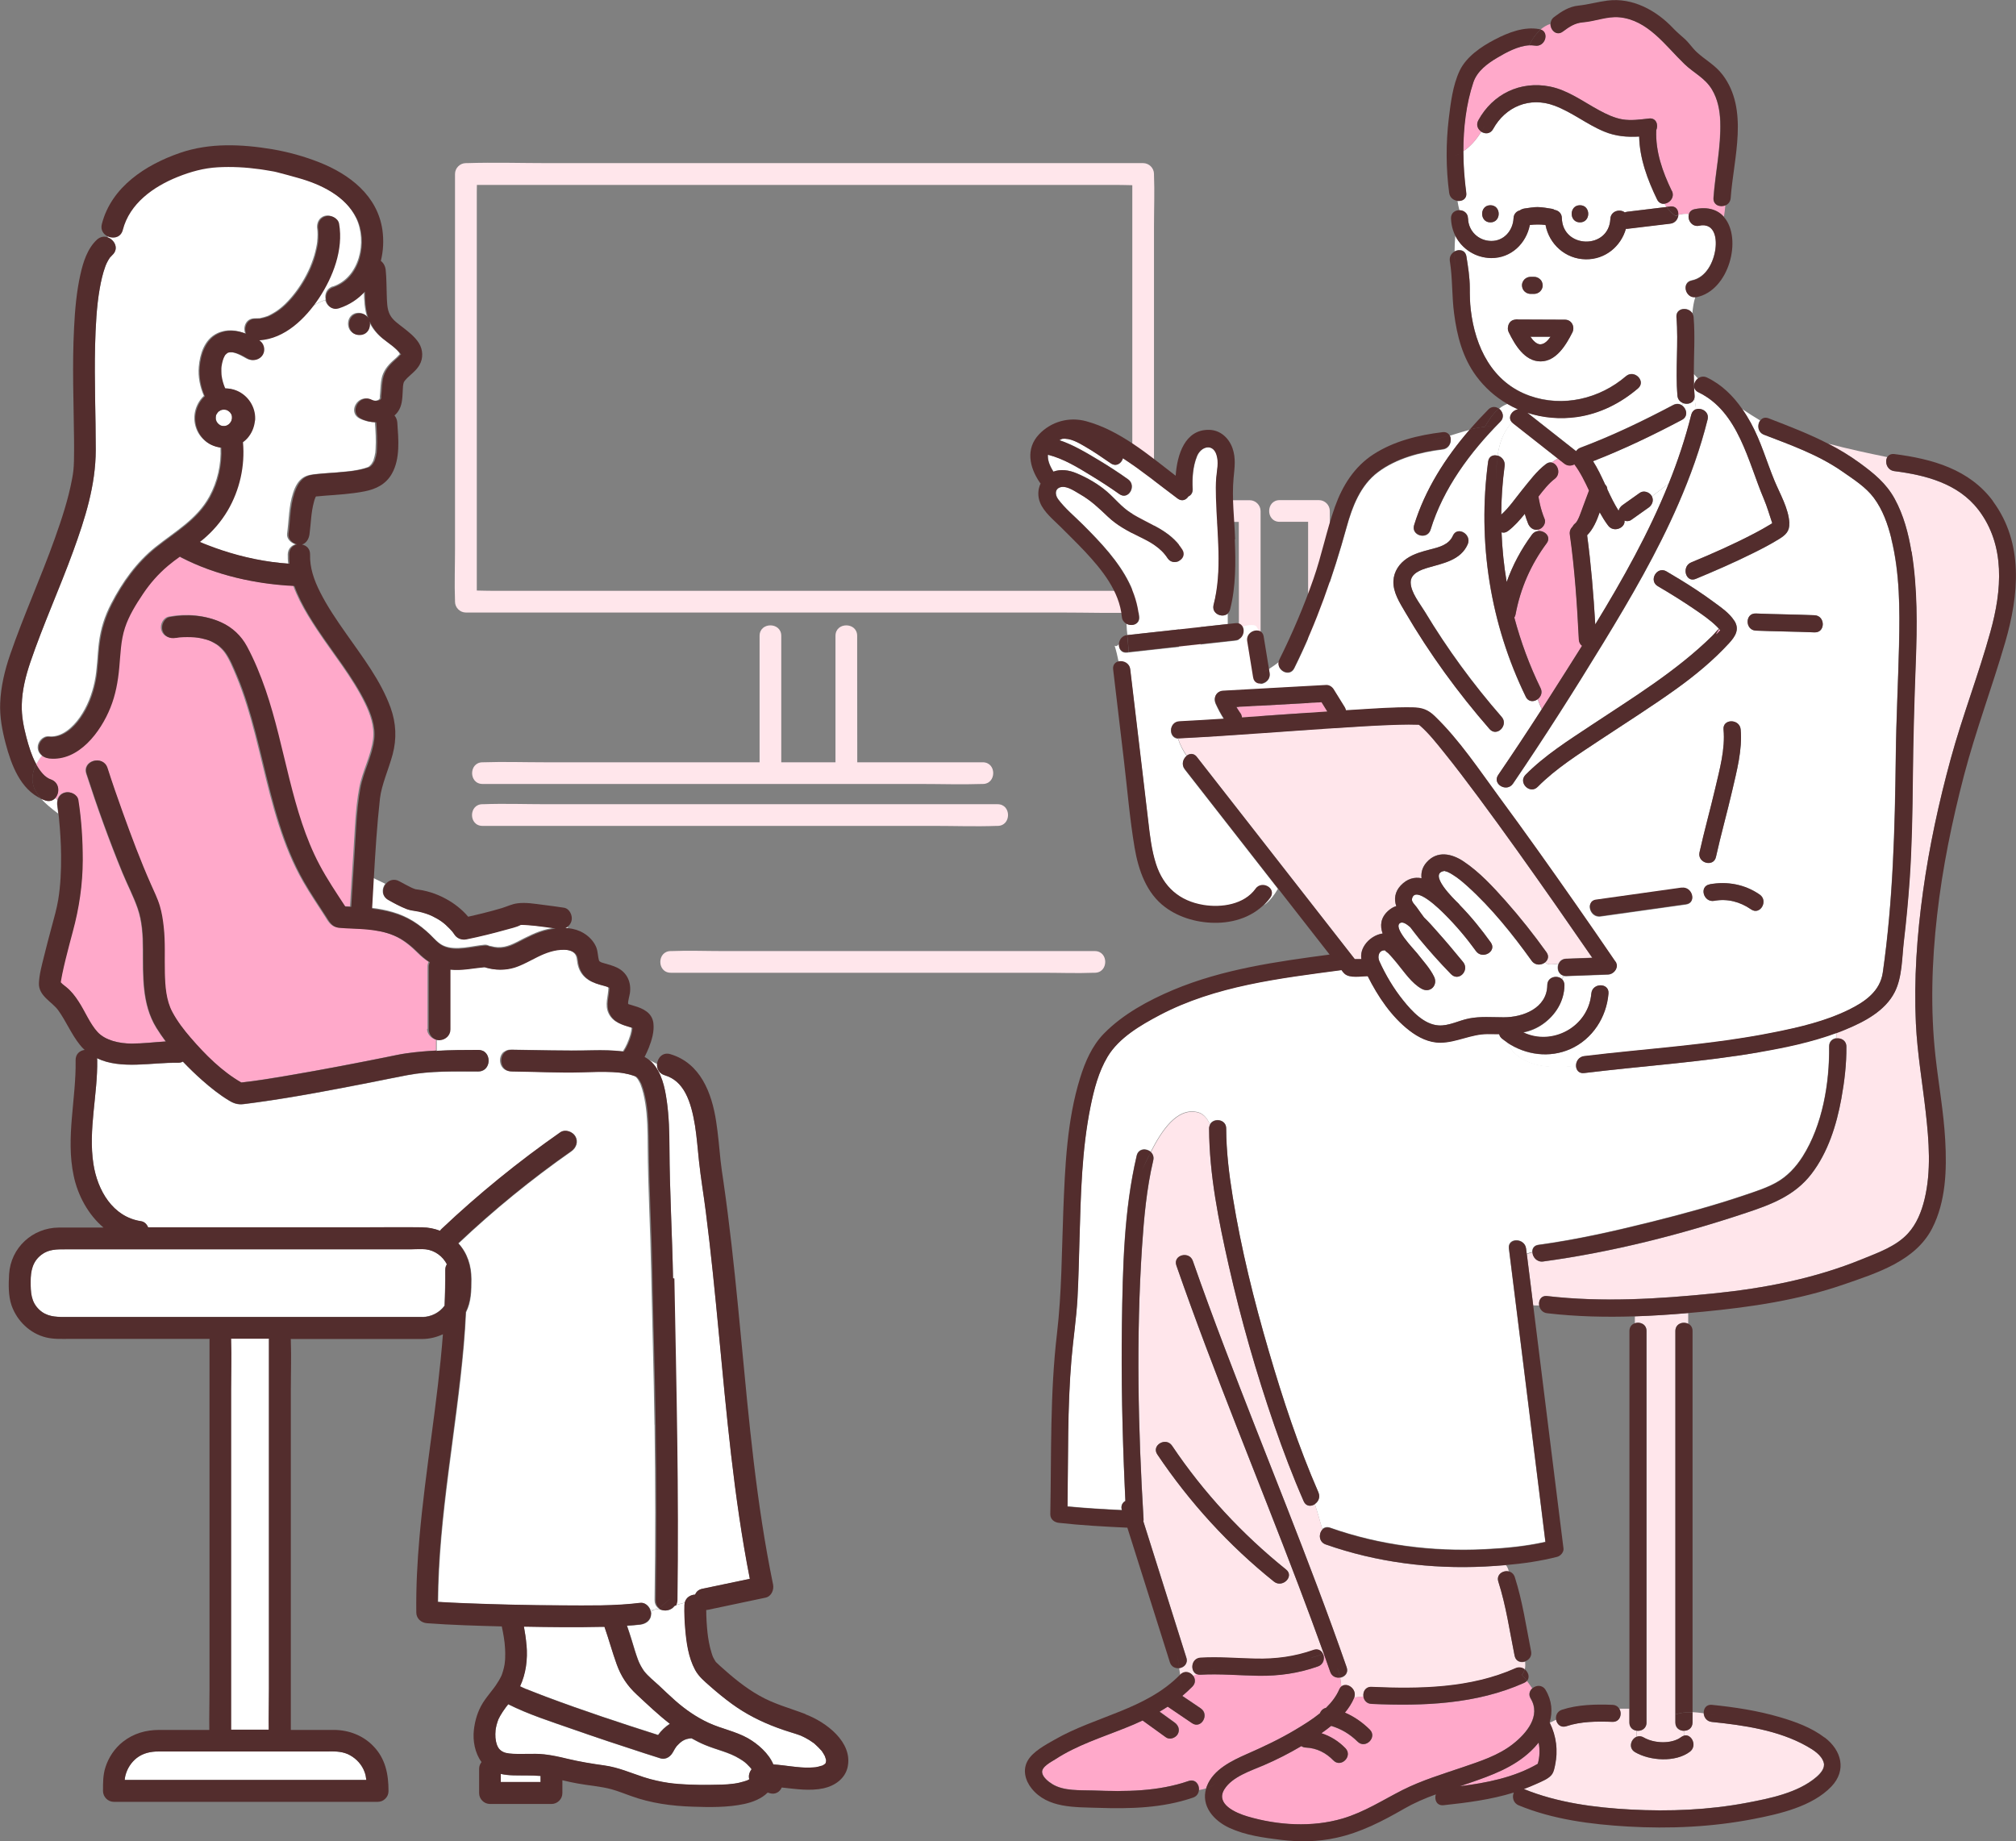 <?xml version="1.0" encoding="UTF-8"?>
<svg id="hp_x5F_007_x5F_003" xmlns="http://www.w3.org/2000/svg" version="1.1" viewBox="0 0 208.24 190.19">
  <rect x="0" y="0" width="208.24" height="190.19" fill="#808080" stroke="none"/>
  <!-- Generator: Adobe Illustrator 29.6.1, SVG Export Plug-In . SVG Version: 2.1.1 Build 9)  -->
  <defs>
    <style>
      .st0 {
        fill: #fff;
      }

      .st1 {
        fill: #ffa9ca;
      }

      .st2 {
        fill: #ffe6eb;
      }

      .st3 {
        fill: #532d2d;
      }
    </style>
  </defs>
  <g id="_x33_">
    <path class="st2" d="M109.47,63.27c2.83,0,5.67.09,8.5,0,.04,0,.08,0,.11,0,.33,0,.58-.12.76-.3.01-.01.03-.02.04-.04,0,0,.01-.01.02-.02.18-.18.3-.43.3-.76V23.41c0-1.78.07-3.58,0-5.36,0-.03,0-.05,0-.08,0-.61-.51-1.12-1.12-1.12h-61.35c-2.83,0-5.67-.09-8.5,0-.04,0-.08,0-.11,0-.61,0-1.12.51-1.12,1.12v38.74c0,1.78-.07,3.58,0,5.36,0,.03,0,.05,0,.08,0,.61.51,1.12,1.12,1.12h43.93M55.11,19.1h60.11c.57,0,1.16.02,1.74.03v37.59c0,1.43-.04,2.88-.02,4.31H50.99c-.57,0-1.16-.02-1.74-.03V19.78c0-.23,0-.45.01-.68h5.86Z"/>
    <path class="st2" d="M96.48,85.31c2.15,0,4.32.08,6.47,0,.03,0,.06,0,.09,0,1.44,0,1.45-2.24,0-2.24h-46.64c-2.15,0-4.32-.08-6.47,0-.03,0-.06,0-.09,0-1.44,0-1.45,2.24,0,2.24h33.38"/>
    <path class="st2" d="M85.63,98.24h-10.95c-1.77,0-3.55-.07-5.32,0-.02,0-.05,0-.07,0-1.44,0-1.45,2.24,0,2.24h38.4c1.77,0,3.55.07,5.32,0,.02,0,.05,0,.07,0,1.44,0,1.45-2.24,0-2.24h-14.84"/>
    <path class="st2" d="M88.54,67.43v-1.75c0-1.44-2.24-1.45-2.24,0v13.06h-5.6v-13.06c0-1.44-2.24-1.45-2.24,0v13.06h-22.25c-2.09,0-4.18-.07-6.27,0-.03,0-.06,0-.09,0-1.44,0-1.45,2.24,0,2.24h45.3c2.09,0,4.18.07,6.27,0,.03,0,.06,0,.09,0,1.44,0,1.45-2.24,0-2.24h-12.96"/>
    <path class="st2" d="M127.97,61.04v15.08h-1.2c-1.44,0-1.45,2.24,0,2.24h2.32c.61,0,1.12-.51,1.12-1.12v-24.45c0-.61-.51-1.12-1.12-1.12h-6.19c-.61,0-1.12.51-1.12,1.12v18.67c0,1.44,2.24,1.45,2.24,0v-17.55h3.94"/>
    <path class="st2" d="M137.36,52.78c0-.61-.51-1.12-1.12-1.12h-4.06c-1.44,0-1.45,2.24,0,2.24h2.94v22.21h-3.13c-1.44,0-1.45,2.24,0,2.24h4.25c.61,0,1.12-.51,1.12-1.12v-8.25"/>
  </g>
  <g id="_x32_">
    <path class="st1" d="M44.16,106.29v-6.46c0-.17.04-.33.11-.47-.4-.26-.78-.57-1.15-.94-.76-.76-1.57-1.43-2.58-1.84-.87-.36-1.82-.52-2.75-.61-.96-.09-1.92-.08-2.88-.17-.76-.07-1.02-.64-1.38-1.2-.75-1.17-1.54-2.32-2.23-3.53-2.16-3.76-3.2-8-4.21-12.17-.5-2.07-1-4.14-1.64-6.16-.31-.99-.66-1.97-1.06-2.93-.36-.84-.74-1.82-1.28-2.52-.16-.21-.52-.55-.66-.65-.15-.11-.31-.2-.47-.29-.06-.03-.29-.14-.29-.15-.32-.13-.66-.23-1-.3-.13-.03-.26-.05-.4-.07-.03,0-.24-.03-.29-.03-.52-.05-1.05-.05-1.57,0-.16.01-.67.11-.24.02-.05.01-.11.02-.16.03-.6.11-1.21-.16-1.38-.78-.15-.55.19-1.27.78-1.38,1.75-.33,3.66-.18,5.29.55,1.14.51,2.06,1.38,2.66,2.48.77,1.43,1.39,2.94,1.92,4.48,1.05,3.03,1.71,6.18,2.48,9.28.76,3.03,1.62,6.06,3.1,8.82.79,1.48,1.74,2.89,2.66,4.3.2.01.41.02.61.03.1-1.81.22-3.61.34-5.42.15-2.26.2-4.6.61-6.83.32-1.72,1.22-3.3,1.43-5.04.16-1.32-.31-2.62-.86-3.74-1.33-2.71-3.29-5.07-4.95-7.58-.62-.94-1.25-1.94-1.77-2.98v.21-.21c-.25-.51-.48-1.02-.67-1.55-3.94-.18-8.09-1.1-11.62-2.92-.07-.04-.13-.08-.19-.12-.42.31-.84.62-1.24.95-1,.84-1.87,1.82-2.59,2.91-.72,1.07-1.45,2.26-1.86,3.49-.44,1.33-.46,2.73-.59,4.11-.13,1.42-.38,2.82-.92,4.16-.99,2.47-3.26,5.56-6.29,5.24-.25-.03-.48-.11-.67-.25-.23.28-.41.59-.58.9.39.7.9,1.34,1.5,1.54.93.32.95,1.42.44,1.95.08.07.16.14.24.2.09-.37.34-.68.76-.79.54-.15,1.29.18,1.38.78.32,2.04.46,4.13.45,6.2-.01,2.52-.36,4.95-1.03,7.38-.26.96-.52,1.92-.75,2.89-.12.5-.24.99-.34,1.5-.04.21-.09.43-.12.64-.01.07-.02.13-.03.2,0,0,0,0,0,.01,0,0,0,0,0,0,.06.05.12.12.18.18.13.11.27.21.4.32.5.4.9.92,1.25,1.46.68,1.03,1.17,2.3,1.98,3.18.8.87,2.27,1.18,3.52,1.19,1.18,0,2.36-.15,3.53-.22-.34-.46-.67-.93-.97-1.42-1.5-2.45-1.36-5.38-1.38-8.14,0-1.42-.08-2.85-.55-4.2-.43-1.24-1.06-2.44-1.56-3.65-1.38-3.36-2.61-6.78-3.73-10.24-.45-1.38,1.72-1.97,2.16-.6.5,1.54,1.03,3.06,1.57,4.58.9,2.5,1.84,5,2.91,7.43.33.74.69,1.46.92,2.24.21.7.32,1.43.4,2.15.18,1.59.08,3.19.12,4.78.04,1.34.13,2.83.78,4.03.52.96,1.19,1.83,1.89,2.65,1.5,1.74,3.23,3.48,5.24,4.63,1.57-.17,3.17-.44,4.9-.73,3.35-.57,6.69-1.21,10.03-1.88.72-.14,1.44-.31,2.16-.41,1.02-.14,2.04-.23,3.06-.28v-1.14c-.52-.08-.93-.58-.93-1.11Z"/>
    <g>
      <path class="st0" d="M65.43,106.24s0,0,0,0c0,0,0,0,0,0Z"/>
      <path class="st0" d="M65.27,105.97s0,0,0,0c0,0,0,0,0,0,0,0,0,0,0,0Z"/>
      <path class="st0" d="M54.38,169.89c.13,1.51-.06,2.96-.67,4.28.1.05.2.1.3.14.12.05.24.1.36.16.01,0,.01,0,.02,0,0,0,.01,0,.02,0,.05.02.11.05.16.07.6.24,1.2.48,1.8.7,3.82,1.44,7.71,2.72,11.6,3.96.33-.46.74-.85,1.22-1.16-1.19-.93-2.29-1.97-3.42-3.02-.98-.91-1.62-1.88-2.08-3.14-.46-1.27-.81-2.58-1.26-3.86-.08,0-.15,0-.23,0-2.69.06-5.39.04-8.09-.02.12.62.21,1.24.26,1.86Z"/>
      <path class="st0" d="M69.84,180.43s-.04.06,0,0h0Z"/>
      <path class="st0" d="M32.66,51.1s-.03.01-.03.01c0,0,0,0,0,0,.01,0,.02-.01.03-.02Z"/>
      <path class="st0" d="M52.28,176.32c.06-.07.04-.06,0,0h0Z"/>
      <path class="st0" d="M46.15,130.59c-.42-.83-1.25-1.44-2.19-1.55-.51-.06-1.06,0-1.57,0H6.77c-.89,0-1.74-.02-2.51.57-.91.7-1.1,1.68-1.1,2.76s.03,2.08.87,2.89c.76.73,1.67.77,2.63.77h36.98c.9-.02,1.75-.45,2.27-1.17.05-1.22.08-2.44.07-3.67,0-.25.06-.45.17-.61Z"/>
      <path class="st0" d="M23.87,138.39s0,.05,0,.07c.06,1.67,0,3.35,0,5.01v35.19h3.89c-.02-1.39.02-2.79.02-4.17v-36.11s0-.07.01-.11h-3.93s.01.07.01.11Z"/>
      <path class="st0" d="M41.35,36.51s0-.03-.01-.05c.01.02.01.04.01.05Z"/>
      <path class="st0" d="M38.12,48.16c.06-.03.13-.11,0,0h0Z"/>
      <path class="st0" d="M6.2,101.41s0-.02,0,0h0Z"/>
      <path class="st0" d="M16.38,180.91c-.81,0-1.58.16-2.24.66-.6.46-1.01,1.11-1.19,1.84-.04.15-.06.29-.07.44h24.95c-.03-.27-.07-.54-.17-.8-.27-.75-.83-1.37-1.53-1.76-.67-.37-1.38-.39-2.12-.39h-17.63Z"/>
      <path class="st0" d="M51.46,177.64c-.03.06-.04.1,0,0h0Z"/>
      <path class="st0" d="M51.72,183.24v.84h4.11v-.63c-.49-.04-.98-.05-1.47-.05-.89,0-1.8.04-2.64-.16Z"/>
      <path class="st0" d="M67.6,147.17c-.07-5.38-.24-10.76-.35-16.14-.08-4.2-.32-8.4-.35-12.6,0-1.46-.04-3.18-.25-4.46-.11-.67-.25-1.34-.5-1.98-.02-.04-.03-.07-.05-.11-.04-.07-.07-.14-.11-.21-.04-.08-.09-.15-.14-.23-.02-.02-.12-.14-.15-.17,0,0-.05-.04-.08-.07-.03-.02-.06-.04-.07-.04-.16-.06-.47-.16-.79-.24-.1,0-.19-.03-.29-.06-.42-.08-.84-.11-1.27-.14-1.05-.05-2.11-.01-3.17.02-2.43.07-4.87-.07-7.3-.09-1.17-.01-1.39-1.48-.67-2.03h-2.07c.8.52.6,2.07-.6,2.07-2.44,0-4.92-.08-7.33.38-1.28.24-2.55.51-3.83.76-3.89.76-7.78,1.51-11.7,2.05-.46.06-.92.12-1.38.18-.56.07-.98-.06-1.46-.35-1.01-.6-1.94-1.35-2.81-2.12-.68-.6-1.35-1.25-1.99-1.92-.15.08-.32.13-.53.12-2.66-.05-5.88.72-8.34-.47,0,.06.02.11.02.18.06,3.57-.94,7.18-.39,10.75.42,2.71,2,5.47,4.93,5.91.34.05.59.32.72.63h22.3c2.01,0,4.02-.03,6.03,0,.64,0,1.27.13,1.86.36.05-.07.1-.14.17-.2,3.83-3.63,7.92-6.96,12.25-9.97.5-.35,1.25-.09,1.54.4.32.55.09,1.19-.4,1.54-4.12,2.88-8.02,6.06-11.68,9.52.93,1.01,1.34,2.32,1.34,3.69,0,1.19-.02,2.35-.56,3.42-.06,1.14-.13,2.28-.23,3.42-.77,8.85-2.6,17.61-2.66,26.51.94.06,1.89.1,2.83.14,3.34.13,6.68.21,10.02.22,2.67.01,5.4.08,8.06-.26.47-.06.88.31,1.04.74.13-.02.25-.03.38-.05.11-.07.23-.13.34-.21-.2-.18-.32-.44-.32-.79.09-6.03.09-12.06,0-18.1Z"/>
      <path class="st0" d="M65.24,106.16c-.06-.02-.11-.04-.14-.05-.89-.27-1.78-.51-2.23-1.41-.45-.89-.03-1.85-.03-2.69,0,0-.02-.01-.04-.02-.16-.11-.12-.07-.35-.14-.32-.1-.66-.18-.97-.29-1.09-.39-1.73-1.12-1.87-2.28-.05-.39-.09-.69-.43-.93-.28-.2-.66-.26-1-.27-.97-.02-1.91.32-2.77.75-.77.39-1.53.83-2.35,1.09-.97.31-1.99.29-2.97,0-.04-.01-.07-.03-.11-.04-1.19.1-2.37.38-3.56.25v6.17c0,.63-.51,1.1-1.12,1.12-.07,0-.13,0-.19-.01v1.14c1.43-.08,2.86-.09,4.3-.09.24,0,.44.07.6.17h2.07c.17-.13.39-.22.67-.21,2.78.03,5.56.13,8.35.06,1.08-.03,2.16-.01,3.23.12.32-.47.58-1.08.75-1.64.11-.36.12-.56.16-.79Z"/>
      <path class="st0" d="M4.66,82.67c-.15-.05-.28-.11-.42-.17.49.55,1.12,1.05,1.77,1.54-.02-.16-.04-.33-.06-.49,0-.05-.03-.23-.04-.31-.03-.2-.02-.4.02-.59-.08-.07-.16-.13-.24-.2-.24.25-.6.37-1.03.22Z"/>
      <path class="st0" d="M68.87,113.68c.23,1.63.27,3.28.28,4.93.02,4.47.28,8.94.37,13.42.21,11.08.48,22.15.32,33.24,0,.21-.05.39-.14.54.35-.09.69-.18,1.04-.27.13-.53.6-.8,1.07-.82.11-.28.34-.52.74-.6,1.64-.34,3.27-.69,4.91-1.03-.83-4.26-1.44-8.56-1.94-12.86-.96-8.32-1.54-16.69-2.6-25-.22-1.76-.53-3.5-.71-5.27-.13-1.23-.23-2.53-.41-3.67-.19-1.17-.47-2.43-.99-3.37-.5-.93-1.16-1.55-2.15-1.85-.59-.18-.82-.68-.78-1.16l-.83-.42c.11.08.21.17.3.26.99,1.04,1.32,2.56,1.51,3.93Z"/>
      <path class="st0" d="M34.35,29.6c2.8-.92,3.6-4.68,2.42-7.1-1.13-2.32-3.7-3.54-6.07-4.2-.72-.2-1.45-.42-2.18-.59-.17-.04-.35-.07-.53-.11-.22-.04-.44-.08-.65-.11-.13-.02-.25-.04-.38-.06-.03,0-.17-.02-.21-.03-1.44-.2-2.9-.28-4.34-.2-1.45.08-2.82.47-4.16,1-2.5,1-4.96,2.74-5.65,5.47-.19.74-.88.92-1.44.72-.02.04-.03.08-.05.12.72.24,1.21,1.17.49,1.83-.05.05-.22.25-.24.25-.06.08-.11.16-.16.25-.08.13-.14.27-.21.4,0,.02-.04.08-.05.12-.02.05-.04.1-.06.15-.27.74-.45,1.52-.58,2.29-.32,1.79-.43,3.95-.48,5.96-.09,3.57.07,7.14.07,10.71,0,3.65-1.09,7.06-2.33,10.46-1.4,3.85-3.11,7.6-4.43,11.48-.48,1.42-.85,2.89-.88,4.39-.03,1.14.19,2.23.47,3.33.24.94.52,1.86.97,2.7.02.04.04.08.07.12.16-.32.35-.62.58-.9-.27-.19-.45-.49-.45-.87,0-.56.52-1.18,1.12-1.12,1.35.14,2.5-.93,3.23-1.97.77-1.11,1.25-2.36,1.53-3.68.28-1.32.27-2.67.44-4.01.18-1.46.59-2.75,1.27-4.06,1.14-2.21,2.61-4.27,4.56-5.83,2.04-1.63,4.29-2.87,5.58-5.23.84-1.55,1.24-3.32,1.15-5.08-.36-.04-.71-.14-1.06-.31-.52-.26-.98-.72-1.26-1.23-.64-1.18-.45-2.6.43-3.6.05-.06.12-.11.18-.17-.42-.94-.62-1.98-.53-3.01.11-1.32.59-2.83,1.88-3.45.98-.47,1.97-.35,2.91,0-.25-.66.08-1.57,1-1.55.15,0,.29,0,.43-.01.03,0,.04,0,.06,0,.02,0,.04,0,.07-.02.25-.05.5-.12.75-.21.04-.02.06-.02.07-.03,0,0,.02-.01.08-.04.14-.07.28-.14.41-.22.23-.13.45-.27.65-.43.76-.57,1.57-1.53,2.14-2.4.67-1.03,1.15-2.04,1.49-3.18.13-.43.27-1.13.29-1.36.02-.26.04-.52.04-.78,0-.11,0-.21-.01-.32,0-.05,0-.09-.01-.14,0-.02,0-.04-.01-.07-.1-.6.15-1.21.78-1.38.54-.15,1.28.19,1.38.78.46,2.66-.63,5.49-2.08,7.68-.19.29-.39.57-.61.85.48-.24.94-.48,1.4-.65-.13-.53.07-1.16.74-1.38Z"/>
      <path class="st0" d="M41.29,36.51c-.47-.64-1.25-1.11-1.86-1.61-.58-.49-1.05-1.07-1.35-1.77.15.64-.2,1.42-1.05,1.42-1.45,0-1.44-2.24,0-2.24.44,0,.74.21.91.5-.29-.87-.34-1.81-.35-2.75-.7.76-1.59,1.36-2.66,1.72-.71.23-1.2-.23-1.34-.79-.46.17-.93.41-1.4.65-1.37,1.78-3.27,3.37-5.55,3.5.49.32.65,1,.36,1.5-.31.53-1.01.7-1.54.4-.48-.27-.89-.52-1.39-.63-.23-.05-.6-.07-.78.09-.04.04-.12.11-.13.12-.09.1-.1.11-.04.04-.02.03-.04.07-.06.1-.1.22-.12.2-.2.49-.05.18-.1.37-.12.56,0,.04-.01.17-.02.2,0,.11,0,.21,0,.32,0,.11,0,.21.01.32,0,.01.01.14.02.19.03.19.07.38.12.57.05.19.12.38.19.56.01.03.04.1.06.14.41,0,.81.07,1.19.23,1.16.49,1.94,1.65,1.9,2.92,0,.08-.01.17-.03.24-.08.67-.34,1.28-.8,1.79-.13.14-.27.26-.43.38.21,2.44-.33,4.93-1.58,7.06-.68,1.16-1.57,2.18-2.6,3.03-.09.07-.18.14-.26.2.05.02.1.04.15.07.03.02.07.03.1.04.04.02.13.05.16.07.18.07.36.14.54.21.43.17.87.32,1.31.47,2.27.75,4.61,1.24,6.99,1.4-.03-.32-.05-.64-.04-.97.02-.57.38-.91.8-1.03-.48-.13-.93-.57-.87-1.08.19-1.4.17-2.86.62-4.22.2-.62.51-1.28,1.1-1.63.43-.25.92-.29,1.4-.34.56-.06,1.11-.09,1.67-.13.34-.03.68-.05,1.02-.09.17-.02.34-.03.51-.05.09,0,.42-.05.33-.04.56-.08,1.12-.18,1.66-.38,0,0,0,0,.01,0,.04-.02.09-.05.13-.07.03-.03.06-.05.09-.08.02-.03.12-.13.16-.17.03-.05.13-.2.14-.23.01-.02.04-.08.06-.11.02-.04.03-.08.04-.12.04-.12.07-.24.1-.36.08-.35.08-.38.1-.74.06-.92,0-1.85-.07-2.76,0,0,0,0,0-.01-.54,0-1.09-.13-1.58-.38-1.29-.66-.15-2.6,1.13-1.94.3.15.72.14.93-.08-.02,0,.03-.1.03-.08-.01-.21.03-.45.04-.67.03-.45.05-.9.14-1.34.15-.78.62-1.37,1.2-1.89.13-.12.27-.23.39-.35.04-.04.3-.32.23-.23.03-.04.06-.06.07-.07-.01,0-.03,0-.05-.02Z"/>
      <path class="st0" d="M58.7,95.87s-.09-.09-.13-.14c-.06.04-.13.08-.2.11.11,0,.22.02.33.03Z"/>
      <path class="st0" d="M55.94,95.68c-.47-.06-.95-.11-1.42-.15-.19-.01-.37-.03-.56-.03-.07,0-.14,0-.2,0-.46.25-1.07.36-1.57.51-.64.19-1.29.36-1.94.51-.69.17-1.39.33-2.09.47-.5.1-.99-.07-1.27-.52-.05-.08-.11-.15-.16-.23.03.05.05.07.06.09.01.02.02.02.02.03,0,0,0-.01-.02-.03-.02-.04-.07-.1-.11-.15-.09-.1-.18-.2-.27-.29-.55-.57-1-.9-1.77-1.28-.44-.22-.91-.36-1.39-.47-.42-.09-.85-.11-1.25-.26-.66-.26-1.3-.59-1.92-.95-.69-.39-.66-1.15-.29-1.64l-1.23-.6c-.06,1.01-.11,2.02-.17,3.03,0,.02,0,.03,0,.05,1.48.18,2.92.53,4.23,1.33.64.39,1.23.87,1.77,1.38.44.42.85.94,1.42,1.19,1.27.56,2.93.02,4.24-.09.18-.01.34.03.49.11.04,0,.09.01.14.02,1,.29,1.78.05,2.67-.4,1.02-.52,2.04-1.08,3.17-1.34.27-.06.54-.11.82-.14-.1-.02-.21-.03-.31-.05-.54-.08-.55-.08-1.1-.15Z"/>
      <path class="st0" d="M67.56,166.27c-.13.02-.25.03-.38.05.02.05.04.1.05.15.11-.06.22-.13.33-.2Z"/>
      <path class="st0" d="M67.27,166.7c0,.66-.52,1.05-1.12,1.12-.45.06-.91.09-1.37.12.17.5.34,1,.49,1.5.2.66.39,1.32.63,1.97.09.25.15.38.31.68.07.12.13.24.21.35.02.02.11.16.12.18.44.57,1.04,1.03,1.57,1.52.55.52,1.1,1.04,1.66,1.54,1.05.93,2.2,1.72,3.48,2.31,1.32.6,2.75.86,4.02,1.57,1,.56,2.16,1.56,2.63,2.71,1.26.07,2.51.35,3.76.33.2,0,.4-.01.59-.04.01,0,.1-.01.27-.05.13-.03.26-.07.39-.11,0,0,.01,0,.02,0,0,0,0,0,.01,0,.05-.03.1-.05.15-.08.02,0,.07-.04.1-.07,0,0,.01-.01.02-.01.05-.06.07-.09.09-.09,0-.02.02-.04.02-.06.02-.12.03-.24.03.02,0-.1,0-.21,0-.31,0-.02-.01-.04-.02-.07-.03-.09-.06-.19-.09-.28,0,0,0,0,0-.01-.03-.05-.05-.1-.08-.15-.07-.12-.14-.23-.21-.34-.03-.04-.04-.07-.05-.08-.01,0-.03-.03-.07-.07-.19-.21-.39-.42-.61-.61-.18-.16-.07-.08-.24-.19-.12-.09-.25-.17-.37-.25-.28-.17-.58-.33-.88-.46-.12-.05-.66-.23-.93-.31-.49-.15-.98-.31-1.46-.49-1.69-.62-3.29-1.42-4.74-2.49-.76-.55-1.48-1.15-2.19-1.77-.59-.52-1.21-1.02-1.59-1.73-.7-1.29-.9-2.82-1.02-4.26-.07-.81-.11-1.62-.08-2.43,0-.09.02-.18.04-.26-.35.09-.69.18-1.04.27-.32.57-1.11.69-1.63.37-.17.03-.34.06-.51.09-.11.07-.22.14-.33.2.02.08.03.16.03.23Z"/>
      <path class="st0" d="M67.91,166.06c-.11.08-.23.14-.34.21.17-.03.34-.06.51-.09-.06-.04-.11-.07-.16-.12Z"/>
      <path class="st0" d="M77.4,183.21c.05-.18.13-.32.23-.44,0,0,0,0,0,0-.02-.03-.05-.07-.07-.1-.06-.07-.11-.14-.18-.2-.4-.43-.53-.51-1-.8-1.1-.67-2.3-.89-3.55-1.41-.49-.2-.95-.44-1.4-.69-.01,0-.02,0-.03,0-.71.05-1.07.33-1.5.8-.02.02-.03.04-.04.05-.03.04-.06.09-.09.13-.06.09-.12.19-.17.28-.08.15-.18.42-.03.02-.21.55-.76.98-1.38.78-.54-.17-1.08-.35-1.63-.52-2.5-.81-5-1.64-7.48-2.51-2.21-.77-4.5-1.5-6.59-2.55-.02.03-.04.05-.06.08-.05.06-.1.13-.15.19,0,.01-.02.02-.03.04-.22.29-.43.59-.6.91-.05.1-.1.19-.15.29,0,.02-.02.04-.03.06-.07.19-.14.39-.19.59-.03.11-.05.22-.07.33,0,.04-.02.16-.03.21-.03.26-.03.51-.01.77.02.23.07.49.17.77.01.02.07.16.09.19.03.06.07.12.11.17,0,0,0,0,0,0,.25.29.57.43,1.05.49,1.2.13,2.42-.04,3.63.09.8.09,1.57.26,2.35.45,1.28.3,2.58.52,3.88.7,1.42.2,2.69.77,4.05,1.21.82.26,1.8.48,2.56.59,1.3.18,2.89.22,4.3.2.8-.01,1.62-.01,2.42-.12.34-.05.69-.12,1.02-.22.12-.03.23-.07.34-.11.01,0,.02,0,.03-.01,0,0,0,0,0,0,.05-.02.09-.04.14-.07.03-.02.06-.03.08-.05-.05-.18-.05-.37,0-.57Z"/>
      <path class="st0" d="M85.35,181.78c0,.06.04.14,0,0h0Z"/>
      <path class="st0" d="M22.32,43.39s0,.04.03.1c0,0,0,0,0,0,0-.03-.02-.05-.03-.08,0-.01,0-.02,0-.03Z"/>
      <path class="st0" d="M22.37,43.57s0-.04-.01-.06c0,0,0-.01-.01-.02,0,.02.02.05.02.07Z"/>
      <path class="st0" d="M23.94,42.93s0-.04-.03-.1c0,0,0,0,0,0,0,.03.02.05.03.08,0,.01,0,.02,0,.03Z"/>
      <path class="st0" d="M22.72,42.4s.04,0,.06-.01c0,0,.01,0,.02-.01-.02,0-.05.02-.07.02Z"/>
      <path class="st0" d="M23.89,42.75s0,.04.01.06c0,0,0,.01.01.02,0-.02-.02-.05-.02-.07Z"/>
      <path class="st0" d="M22.9,42.35s-.04,0-.1.03c0,0,0,0,0,0,.03,0,.05-.02.08-.03.01,0,.02,0,.03,0Z"/>
      <path class="st0" d="M22.36,42.77s0,0,0,.01c0,0,0,0,0-.01Z"/>
      <path class="st0" d="M23.52,42.39s0,0-.01,0c0,0,0,0,.01,0Z"/>
      <path class="st0" d="M23.36,43.97s.04,0,.1-.03c0,0,0,0,0,0-.03,0-.05.02-.08.03-.01,0-.02,0-.03,0Z"/>
      <path class="st0" d="M23.54,43.91s-.04,0-.06.01c0,0-.01,0-.02.01.02,0,.05-.02.07-.02Z"/>
      <path class="st0" d="M22.74,43.93s0,0,.01,0c0,0,0,0-.01,0Z"/>
      <path class="st0" d="M23.9,43.55s0,0,0-.01c0,0,0,0,0,.01Z"/>
      <path class="st0" d="M23.66,43.82s.05-.04.07-.07c.02-.02.05-.05.07-.08.04-.07.09-.14.13-.21,0-.02,0-.04.01-.05.02-.06.03-.12.04-.18,0-.06,0-.13,0-.19,0-.04-.01-.08-.02-.12,0,0-.02-.04-.04-.12-.03-.06-.07-.12-.11-.18-.02-.02-.04-.05-.07-.07-.02-.02-.05-.05-.08-.07-.07-.04-.14-.09-.21-.13-.02,0-.04,0-.05-.01-.05-.02-.1-.02-.16-.03-.07,0-.13,0-.2,0-.04,0-.09.02-.13.03,0,0-.04.02-.12.04-.06.03-.12.07-.18.11-.02.02-.05.04-.07.07-.02.02-.05.05-.07.08-.04.07-.09.14-.13.21,0,.02,0,.04-.01.05-.01.05-.02.1-.03.16,0,.07,0,.13,0,.2,0,.04.02.09.03.13,0,0,.02.04.04.12.03.06.07.12.11.18.02.02.04.05.07.07.02.02.05.05.08.07.07.04.14.09.21.13.02,0,.04,0,.05.01.05.02.1.02.16.03.07,0,.13,0,.2,0,.04,0,.09-.02.13-.03,0,0,.04-.02.12-.04.06-.03.12-.07.18-.11Z"/>
    </g>
    <g>
      <path class="st3" d="M11.12,24.51c-.68,1.67-1.25,3.17-1.25,4.96,0-1.79.57-3.29,1.25-4.96-.35-.12-.75-.07-1.1.24-.99.91-1.44,2.35-1.72,3.62-.4,1.8-.56,3.67-.65,5.51-.2,3.86-.04,7.73,0,11.59,0,.71.01,1.42-.01,2.12-.02.79-.07,1.23-.2,1.91-.39,2.08-1.06,4.11-1.77,6.1-1.44,4.05-3.23,7.97-4.63,12.04-.55,1.6-.95,3.27-1.02,4.97-.06,1.45.21,2.86.58,4.25.57,2.15,1.51,4.66,3.65,5.64-.78-.88-1.18-1.89-.66-3.2.06-.11.11-.23.17-.34-.02-.04-.05-.08-.07-.12-.44-.84-.72-1.76-.97-2.7-.29-1.1-.5-2.18-.47-3.33.03-1.5.4-2.97.88-4.39,1.32-3.88,3.03-7.63,4.43-11.48,1.24-3.41,2.32-6.81,2.33-10.46,0-3.57-.15-7.14-.07-10.71.05-2.01.16-4.17.48-5.96.14-.78.31-1.55.58-2.29.02-.05.04-.1.06-.15.02-.04.04-.1.05-.12.07-.14.13-.27.21-.4.05-.09.11-.17.16-.25.02,0,.18-.2.24-.25.72-.66.23-1.59-.49-1.83Z"/>
      <path class="st3" d="M5.25,80.51c-.6-.2-1.11-.84-1.5-1.54-.06.11-.12.23-.17.34-.53,1.32-.12,2.32.66,3.2.14.06.27.12.42.17.44.15.79.03,1.03-.22-.54-.47-1.01-1-1.21-1.8.2.8.67,1.34,1.21,1.8.51-.53.49-1.63-.44-1.95Z"/>
      <path class="st3" d="M68.07,166.18c.52.32,1.31.19,1.63-.37-.54.14-1.08.27-1.63.37Z"/>
      <path class="st3" d="M69.52,132.03c-.08-4.47-.35-8.95-.37-13.42,0-1.65-.05-3.3-.28-4.93-.19-1.37-.53-2.9-1.51-3.93-.09-.1-.2-.18-.3-.26l-2.36-1.2,2.36,1.2c-.15-.12-.31-.23-.48-.31.16-.31.31-.64.44-.96.31-.79.58-1.69.47-2.55-.14-1.06-1.05-1.5-1.99-1.77-.2-.06-.39-.12-.59-.18,0,0-.03-.06-.03-.05-.02-.27.14-.78.19-1.11.15-1.11-.3-2.11-1.33-2.61-.41-.2-.85-.31-1.29-.44-.06-.02-.31-.1-.33-.1-.03-.02-.12-.06-.16-.09-.02-.03-.09-.1-.05,0-.19-.53-.12-1.09-.38-1.61-.26-.54-.71-1-1.22-1.31-.49-.3-1.03-.46-1.58-.52.52.58.99,1.15,1.45,1.84-.46-.69-.92-1.27-1.45-1.84-.11-.01-.22-.03-.33-.03.07-.03.14-.06.2-.11-.46-.5-.97-1.01-1.57-1.61.6.6,1.11,1.11,1.57,1.61.2-.13.35-.33.43-.6.15-.53-.18-1.29-.78-1.38-.7-.11-1.4-.2-2.11-.29-.88-.11-1.82-.28-2.71-.16-.54.07-1.07.33-1.59.49-.64.19-1.3.37-1.95.53-.51.13-1.02.24-1.53.36-.64-.76-1.47-1.4-2.31-1.85-.49-.27-1.01-.49-1.55-.66-.29-.09-.58-.16-.87-.22-.14-.03-.29-.05-.43-.07-.31-.04-.4-.05-.27-.04.05,0,.04,0-.04-.01-.29-.09-.55-.23-.95-.44-.23-.12-.46-.24-.69-.37-.57-.32-1.11-.1-1.42.3l3.7,1.79-3.7-1.79c-.37.49-.4,1.24.29,1.64.62.35,1.25.69,1.92.95.4.15.83.17,1.25.26.48.11.95.26,1.39.47.77.38,1.21.7,1.77,1.28.09.1.18.19.27.29.04.05.09.11.11.15-.01-.02-.03-.05-.06-.09.05.08.11.15.16.23.28.45.77.62,1.27.52.7-.14,1.39-.3,2.09-.47.65-.16,1.3-.33,1.94-.51.5-.15,1.11-.26,1.57-.51.07,0,.14,0,.2,0,.19,0,.37.02.56.03.48.03.95.09,1.42.15.55.07.56.07,1.1.15.1.01.21.03.31.05-.28.03-.55.08-.82.14-1.13.25-2.14.82-3.17,1.34-.89.45-1.67.69-2.67.4-.05-.01-.09-.02-.14-.02-.15-.08-.32-.12-.49-.11-1.32.11-2.97.65-4.24.09-.57-.25-.99-.77-1.42-1.19-.54-.52-1.13-.99-1.77-1.38-1.31-.8-2.75-1.15-4.23-1.33,0-.02,0-.03,0-.05.06-1.01.11-2.02.17-3.03l-1.91-.92,1.91.92c.16-2.77.33-5.55.64-8.31.16-1.4.91-3.05,1.31-4.55.43-1.62.36-3.23-.21-4.81-1.02-2.82-2.9-5.24-4.6-7.67-.97-1.38-1.93-2.78-2.69-4.29-.63-1.24-1.07-2.53-1.03-3.85.02-.61-.37-.96-.83-1.05.45-.15.7-.58.77-1.06.16-1.2.15-2.21.46-3.35.04-.15.08-.29.14-.43,0,0,0,0,0,0,0,0,0,0,0,0,.02-.04.04-.08.06-.12.03,0,.06-.01.09-.02.03,0,.05,0,.08,0,.26-.03.52-.05.78-.07,1.35-.1,2.71-.18,4.05-.44,1.2-.23,2.23-.73,2.85-1.83.88-1.56.68-3.57.56-5.28-.02-.28-.12-.53-.29-.73.12-.11.23-.23.33-.36.47-.64.48-1.4.52-2.16.02-.3.01-.65.12-.94.03-.07.19-.26.36-.43.44-.42.93-.78,1.24-1.31.42-.71.38-1.6-.06-2.3-.41-.64-1.04-1.13-1.63-1.59-.47-.37-1.05-.75-1.34-1.3-.33-.61-.31-1.37-.34-2.05-.03-.87-.02-1.74-.11-2.6-.04-.38-.22-.72-.5-.93.26-1.04.31-2.13.16-3.21-.52-3.54-3.38-5.73-6.51-6.97-1.54-.61-3.19-1.07-4.83-1.35-3.18-.53-6.48-.69-9.56.37-3.54,1.22-7.1,3.51-8.08,7.36-.17.66.23,1.14.73,1.32.16-.39.32-.79.49-1.2-.17.42-.33.81-.49,1.2.56.2,1.25.02,1.44-.72.7-2.73,3.16-4.47,5.65-5.47,1.34-.54,2.71-.92,4.16-1,1.45-.08,2.91,0,4.34.2.04,0,.18.03.21.03.13.02.25.04.38.06.22.04.44.07.65.11.18.03.35.06.53.11.73.18,1.45.39,2.18.59,2.37.66,4.94,1.89,6.07,4.2,1.18,2.42.38,6.18-2.42,7.1-1.37.45-.78,2.62.6,2.16,1.07-.35,1.96-.95,2.66-1.72.01.94.06,1.88.35,2.75-.17-.29-.48-.5-.91-.5-1.44,0-1.45,2.24,0,2.24.85,0,1.2-.78,1.05-1.42.3.7.76,1.28,1.35,1.77.61.51,1.39.97,1.86,1.61.02.02.03.03.05.02-.02.02-.04.03-.07.07.07-.09-.2.19-.23.23-.13.12-.26.23-.39.35-.58.52-1.05,1.11-1.2,1.89-.08.44-.11.89-.14,1.34-.01.21-.06.45-.04.67,0-.02-.04.07-.03.08-.21.22-.63.24-.93.08-1.28-.66-2.42,1.28-1.13,1.94.49.25,1.04.38,1.58.38,0,0,0,0,0,.01.06.92.12,1.84.07,2.76-.02.36-.02.4-.1.74-.03.12-.06.24-.1.36-.01.04-.03.08-.04.12-.02.03-.04.09-.06.11-.02.03-.11.18-.14.23-.04.04-.13.15-.16.17-.03.03-.06.06-.09.08-.04.02-.09.05-.13.07,0,0,0,0-.01,0-.53.19-1.1.3-1.66.38.09-.01-.24.03-.33.04-.17.02-.34.04-.51.05-.34.03-.68.06-1.02.09-.56.04-1.11.07-1.67.13-.48.05-.98.09-1.4.34-.58.35-.89,1.01-1.1,1.63-.45,1.36-.43,2.82-.62,4.22-.07.51.39.96.87,1.08-.43.12-.79.46-.8,1.03,0,.33,0,.65.04.97-2.38-.16-4.73-.65-6.99-1.4-.44-.15-.88-.3-1.31-.47-.18-.07-.36-.14-.54-.21-.03-.01-.12-.05-.16-.07-.03-.01-.07-.03-.1-.04-.05-.02-.1-.04-.15-.07.09-.07.18-.13.26-.2,1.03-.85,1.92-1.88,2.6-3.03,1.25-2.13,1.8-4.62,1.58-7.06.16-.12.31-.24.43-.38.46-.51.72-1.12.8-1.79.02-.08.03-.16.03-.24.03-1.27-.74-2.43-1.9-2.92-.38-.16-.78-.23-1.19-.23-.02-.04-.05-.11-.06-.14-.07-.18-.14-.37-.19-.56-.05-.19-.09-.38-.12-.57,0-.05-.02-.18-.02-.19,0-.11-.01-.21-.01-.32,0-.11,0-.21,0-.32,0-.03.01-.16.02-.2.03-.19.07-.38.12-.56.08-.28.1-.27.2-.49.02-.03.04-.07.06-.1-.07.07-.05.05.04-.04.01-.01.09-.08.13-.12.18-.16.54-.14.78-.09.51.12.91.36,1.39.63.53.3,1.23.12,1.54-.4.3-.5.13-1.19-.36-1.5,2.64-.15,4.77-2.26,6.16-4.35,1.45-2.19,2.54-5.02,2.08-7.68-.1-.6-.84-.93-1.38-.78-.63.17-.89.78-.78,1.38,0,.03,0,.05.01.07,0,.05,0,.09.01.14,0,.11.01.21.01.32,0,.26-.01.52-.04.78-.02.24-.17.93-.29,1.36-.33,1.15-.82,2.16-1.49,3.18-.57.87-1.38,1.83-2.14,2.4-.21.16-.43.3-.65.43-.13.08-.27.15-.41.22-.05.03-.07.04-.08.04-.01,0-.03.01-.07.03-.24.09-.49.16-.75.21-.04,0-.06.01-.07.02-.02,0-.03,0-.06,0-.14.01-.29.01-.43.01-.92-.01-1.25.89-1,1.55-.94-.36-1.93-.48-2.91,0-1.28.62-1.77,2.13-1.88,3.45-.08,1.03.12,2.06.53,3.01-.06.06-.12.11-.18.17-.88,1-1.07,2.42-.43,3.6.28.51.74.97,1.26,1.23.35.17.7.27,1.06.31.09,1.75-.31,3.53-1.15,5.08-1.29,2.36-3.54,3.6-5.58,5.23-1.95,1.56-3.43,3.62-4.56,5.83-.67,1.31-1.08,2.6-1.27,4.06-.17,1.33-.16,2.69-.44,4.01-.28,1.32-.75,2.57-1.53,3.68-.72,1.04-1.87,2.11-3.23,1.97-.6-.06-1.12.56-1.12,1.12,0,.39.18.68.45.87.34-.41.8-.77,1.49-1-.7.23-1.15.59-1.49,1,.19.14.42.22.67.25,3.03.31,5.3-2.77,6.29-5.24.54-1.33.79-2.73.92-4.16.13-1.38.15-2.78.59-4.11.4-1.23,1.14-2.42,1.86-3.49.73-1.09,1.59-2.07,2.59-2.91.4-.34.82-.65,1.24-.95.06.04.12.09.19.12,3.53,1.82,7.68,2.74,11.62,2.92.19.53.42,1.04.67,1.55v-8.77,8.77c.52,1.05,1.15,2.04,1.77,2.98,1.67,2.51,3.62,4.87,4.95,7.58.55,1.12,1.02,2.43.86,3.74-.21,1.74-1.12,3.32-1.43,5.04-.41,2.23-.46,4.57-.61,6.83-.12,1.8-.23,3.61-.34,5.42-.2-.01-.41-.02-.61-.03-.92-1.41-1.87-2.81-2.66-4.3-1.47-2.77-2.34-5.8-3.1-8.82-.78-3.11-1.44-6.25-2.48-9.28-.53-1.53-1.15-3.05-1.92-4.48-.59-1.1-1.52-1.97-2.66-2.48-1.63-.73-3.54-.88-5.29-.55-.6.11-.93.83-.78,1.38.17.63.78.9,1.38.78.05,0,.11-.01.16-.03-.44.09.07,0,.24-.02.52-.04,1.05-.04,1.57,0,.05,0,.26.03.29.03.13.02.26.04.4.07.34.07.68.17,1,.3,0,0,.23.11.29.15.16.09.32.18.47.29.14.1.5.44.66.65.54.71.92,1.69,1.28,2.52.41.96.75,1.94,1.06,2.93.64,2.03,1.14,4.1,1.64,6.16,1.01,4.17,2.05,8.41,4.21,12.17.69,1.2,1.48,2.36,2.23,3.53.36.56.63,1.12,1.38,1.2.96.09,1.92.08,2.88.17.93.09,1.88.25,2.75.61,1.01.41,1.81,1.08,2.58,1.84.37.37.75.68,1.15.94-.07.14-.11.3-.11.47v6.46c0,.52.41,1.03.93,1.11v-2.32,2.32c.06,0,.13.02.19.01.61-.03,1.12-.49,1.12-1.12v-6.17c1.19.13,2.38-.15,3.56-.25.04.01.07.03.11.04.97.28,2,.3,2.97,0,.83-.27,1.58-.71,2.35-1.09.86-.43,1.8-.77,2.77-.75.34,0,.72.07,1,.27.34.25.38.54.43.93.14,1.17.78,1.89,1.87,2.28.32.12.65.19.97.29.23.07.19.04.35.14.02.01.03.02.04.02,0,.84-.42,1.79.03,2.69.45.9,1.34,1.14,2.23,1.41.03.01.09.03.14.05-.03.23-.05.43-.16.79-.17.57-.43,1.17-.75,1.64-1.07-.13-2.15-.14-3.23-.12-2.78.07-5.56-.03-8.35-.06-.28,0-.5.08-.67.21h.85-.85c-.72.56-.49,2.02.67,2.03,2.43.03,4.87.16,7.3.09,1.06-.03,2.11-.07,3.17-.02.43.02.85.06,1.27.14.09.03.19.05.29.06.32.08.62.18.79.24,0,0,.04.02.07.04.03.03.08.06.08.07.03.04.12.15.15.17.05.07.1.15.14.23.04.07.07.14.11.21.02.04.03.07.05.11.25.64.39,1.31.5,1.98.21,1.28.24,3,.25,4.46.02,4.2.27,8.4.35,12.6.1,5.38.27,10.76.35,16.14.08,6.03.08,12.06,0,18.1,0,.35.12.61.32.79.43-.3.84-.63,1.22-1-.37.37-.78.71-1.22,1,.05.05.1.08.16.12.54-.1,1.08-.23,1.63-.37.08-.15.13-.33.14-.54.16-11.09-.11-22.15-.32-33.24ZM41.33,36.46s.01.04.01.05c0-.01,0-.03-.01-.05ZM38.12,48.16c.13-.11.06-.03,0,0h0ZM32.63,51.12s.01,0,.03-.01c0,0-.02.01-.03.02,0,0,0,0,0,0ZM23.9,43.55s0,0,0-.01c0,0,0,0,0,.01ZM23.52,42.39s0,0-.01,0c0,0,0,0,.01,0ZM22.36,42.77s0,0,0,.01c0,0,0,0,0-.01ZM22.74,43.93s0,0,.01,0c0,0,0,0-.01,0ZM22.61,43.83s-.05-.05-.08-.07c-.02-.02-.04-.05-.07-.07-.04-.06-.07-.11-.11-.18,0,.02,0,.03.01.06,0-.02-.02-.05-.02-.07,0,0,0,0,0,0-.03-.06-.04-.11-.03-.1-.01-.04-.02-.09-.03-.13,0-.07,0-.13,0-.2.01-.05.02-.11.03-.16,0-.01,0-.03.01-.05.04-.07.08-.14.13-.21.02-.03.05-.05.07-.08.02-.02.05-.04.07-.07.06-.04.11-.07.18-.11-.02,0-.03,0-.06.01.02,0,.05-.02.07-.02,0,0,0,0,0,0,.06-.03.11-.04.1-.03.04-.01.09-.02.13-.03.07,0,.13,0,.2,0,.05.01.11.02.16.03.01,0,.03,0,.05.01.07.04.14.08.21.13.03.02.05.05.08.07.02.02.04.05.07.07.04.06.07.11.11.18,0-.02,0-.03-.01-.06,0,.02.02.05.02.07,0,0,0,0,0,0,.03.06.04.11.03.1.01.04.02.08.02.12,0,.06,0,.12,0,.19-.01.06-.02.12-.04.18,0,.01,0,.03-.01.05-.04.07-.08.14-.13.21-.02.03-.05.05-.07.08-.02.02-.05.04-.07.07-.06.04-.11.07-.18.11.02,0,.03,0,.06-.01-.02,0-.05.02-.07.02,0,0,0,0,0,0-.06.03-.11.04-.1.03-.04.01-.09.02-.13.03-.07,0-.13,0-.2,0-.05-.01-.11-.02-.16-.03-.01,0-.03,0-.05-.01-.07-.04-.14-.08-.21-.13ZM65.43,106.24s0,0,0,0c0,0,0,0,0,0ZM65.27,105.97s0,0,0,0c0,0,0,0,0,0,0,0,0,0,0,0Z"/>
      <path class="st3" d="M83.19,177.05c-1.63-.62-3.26-1.04-4.79-1.92-1.46-.83-2.75-1.9-3.99-3.02-.15-.14-.31-.28-.46-.43,0,0,0,0-.01-.01-.05-.07-.1-.15-.14-.23-.2-.35-.19-.35-.31-.74-.22-.69-.35-1.5-.41-2.06-.08-.78-.13-1.56-.13-2.34.07,0,.13,0,.2-.02,1.97-.42,3.95-.83,5.92-1.25.62-.13.9-.82.78-1.38-1.73-8.38-2.49-16.91-3.3-25.42-.41-4.31-.83-8.62-1.38-12.91-.14-1.13-.3-2.26-.46-3.39-.12-.85-.2-1.28-.28-2.05-.14-1.36-.25-2.72-.46-4.07-.45-2.93-1.62-5.99-4.72-6.92-.79-.24-1.32.37-1.38,1.01l.63.32-.63-.32c-.04.48.19.98.78,1.16.99.3,1.65.92,2.15,1.85.51.95.8,2.2.99,3.37.18,1.14.28,2.43.41,3.67.19,1.76.49,3.51.71,5.27,1.06,8.31,1.64,16.68,2.6,25,.5,4.31,1.1,8.61,1.94,12.86-1.64.34-3.27.69-4.91,1.03-.4.08-.63.32-.74.6-.47.02-.94.29-1.07.82.66-.18,1.32-.35,1.98-.48-.66.13-1.32.3-1.98.48-.02.08-.03.17-.04.26-.02.81.01,1.62.08,2.43.12,1.44.33,2.97,1.02,4.26.38.71,1,1.21,1.59,1.73.7.62,1.43,1.21,2.19,1.77,1.45,1.06,3.05,1.87,4.74,2.49.48.18.97.34,1.46.49.27.08.82.26.93.31.3.13.6.29.88.46.13.08.25.16.37.25.17.12.06.03.24.19.22.19.42.4.61.61.04.04.06.06.07.07,0,.01.02.03.05.08.07.11.15.22.21.34.03.05.05.1.08.15,0,0,0,0,0,.01.03.09.06.19.09.28,0,.03.02.05.02.07,0,.1,0,.21,0,.31,0-.25,0-.14-.03-.02,0,.02-.02.04-.02.06-.01,0-.04.04-.09.09,0,0-.01,0-.02.01-.04.02-.09.06-.1.07-.05.03-.1.05-.15.08,0,0,0,0-.01,0,0,0,0,0-.02,0-.13.04-.26.08-.39.11-.17.04-.26.05-.27.05-.2.02-.4.03-.59.04-1.26.03-2.51-.25-3.76-.33-.47-1.15-1.63-2.14-2.63-2.71-1.27-.71-2.71-.97-4.02-1.57-1.28-.59-2.42-1.38-3.48-2.31-.57-.5-1.11-1.02-1.66-1.54-.52-.49-1.12-.95-1.57-1.52-.01-.02-.1-.15-.12-.18-.07-.12-.14-.23-.21-.35-.16-.3-.21-.42-.31-.68-.24-.65-.43-1.31-.63-1.97-.15-.5-.32-1.01-.49-1.5.46-.03.91-.07,1.37-.12.6-.08,1.12-.46,1.12-1.12,0-.08-.01-.15-.03-.23-.96.52-2,.83-3.05.83,1.05,0,2.09-.31,3.05-.83-.01-.05-.03-.1-.05-.15-.4.05-.8.09-1.2.09.4,0,.8-.04,1.2-.09-.16-.43-.58-.8-1.04-.74-2.66.33-5.39.27-8.06.26-3.34-.01-6.68-.09-10.02-.22-.94-.04-1.89-.08-2.83-.14.06-8.9,1.88-17.66,2.66-26.51.1-1.14.18-2.28.23-3.42.54-1.07.56-2.22.56-3.42,0-1.37-.41-2.68-1.34-3.69,3.66-3.45,7.55-6.64,11.68-9.52.5-.35.73-.98.4-1.54-.29-.49-1.04-.75-1.54-.4-4.32,3.02-8.42,6.35-12.25,9.97-.07.06-.12.13-.17.2-.58-.23-1.21-.35-1.86-.36-2.01-.03-4.02,0-6.03,0H15.3c-.13-.32-.38-.58-.72-.63-2.94-.44-4.51-3.19-4.93-5.91-.55-3.56.45-7.17.39-10.75,0-.06-.01-.12-.02-.18,2.46,1.19,5.68.42,8.34.47.21,0,.38-.04.53-.12.64.67,1.31,1.32,1.99,1.92.88.78,1.81,1.52,2.81,2.12.48.29.9.41,1.46.35.46-.05.92-.12,1.38-.18,3.92-.54,7.82-1.29,11.7-2.05,1.28-.25,2.55-.52,3.83-.76,2.41-.46,4.89-.38,7.33-.38,1.2,0,1.4-1.55.6-2.07h-4.9v1.1-1.1h-1.1,1.1v-.08c-1.02.05-2.04.14-3.06.28-.73.1-1.44.27-2.16.41-3.34.67-6.68,1.31-10.03,1.88-1.73.3-3.33.56-4.9.73-2.01-1.15-3.74-2.89-5.24-4.63-.71-.82-1.38-1.69-1.89-2.65-.65-1.2-.75-2.69-.78-4.03-.04-1.59.06-3.2-.12-4.78-.08-.73-.19-1.45-.4-2.15-.23-.78-.6-1.5-.92-2.24-1.08-2.43-2.01-4.93-2.91-7.43-.55-1.52-1.08-3.05-1.57-4.58-.44-1.37-2.61-.78-2.16.6,1.12,3.45,2.35,6.88,3.73,10.24.5,1.22,1.13,2.41,1.56,3.65.47,1.36.54,2.78.55,4.2.02,2.76-.13,5.69,1.38,8.14.3.48.62.96.97,1.42-1.18.07-2.35.22-3.53.22-1.25,0-2.71-.32-3.52-1.19-.81-.88-1.3-2.15-1.98-3.18-.35-.54-.75-1.06-1.25-1.46-.13-.11-.27-.21-.4-.32-.06-.06-.12-.13-.18-.18,0,0,0,0,0,0,0,0,0,0,0-.01.01-.07.02-.13.03-.2.04-.22.08-.43.12-.64.1-.5.22-1,.34-1.5.24-.97.49-1.93.75-2.89.66-2.43,1.02-4.86,1.03-7.38,0-2.07-.13-4.16-.45-6.2-.09-.6-.84-.93-1.38-.78-.43.12-.67.43-.76.79.6.49,1.25.93,1.69,1.58-.44-.65-1.08-1.1-1.69-1.58-.05.19-.05.39-.02.59.01.08.04.26.04.31.02.16.04.33.06.49.09.07.18.13.26.2-.09-.07-.18-.13-.26-.2.02.19.05.37.06.56.12,1.25.2,2.5.21,3.76.01,1.53-.05,3.08-.3,4.59-.16.94-.42,1.85-.67,2.77-.27,1.01-.54,2.02-.79,3.04-.22.9-.49,1.85-.53,2.78-.05,1.33,1.35,1.92,1.99,2.8.82,1.14,1.35,2.46,2.23,3.56.16.2.32.38.5.54-.5.07-.94.42-.93,1.07.07,3.99-1.04,7.96-.2,11.93.42,2.01,1.49,4.01,3.08,5.35-1.54,0-3.08,0-4.62,0-2.71.02-4.96,2.08-5.13,4.81-.06,1.04-.09,2.23.25,3.22.56,1.61,1.9,2.91,3.57,3.32.78.19,1.58.15,2.38.15h14.51s-.01.07-.01.11v36.11c0,1.39-.04,2.78-.02,4.17h-5.16c-1.39,0-2.67.36-3.77,1.23-.85.67-1.47,1.6-1.8,2.63-.26.8-.25,1.62-.25,2.45,0,.61.51,1.12,1.12,1.12h27.25c.33,0,.58-.12.76-.3.01-.01.03-.02.04-.04,0,0,.01-.01.02-.02.18-.18.3-.43.3-.76,0-1.74-.31-3.34-1.57-4.64-1.06-1.1-2.53-1.66-4.04-1.67-1.49,0-2.98,0-4.48,0v-35.19c0-1.67.06-3.35,0-5.01,0-.02,0-.05,0-.07,0-.04,0-.07-.01-.11h13.63c.74-.01,1.45-.19,2.09-.49-.53,7.01-1.81,13.96-2.42,20.97-.23,2.58-.36,5.17-.33,7.76,0,.64.51,1.08,1.12,1.12,2.56.19,5.14.26,7.71.33.16.75.3,1.51.34,2.28.02.32.02.63.01.95,0,.14-.01.28-.03.43,0,.06-.01.12-.02.17,0,.01,0,.02,0,.03,0,.01,0,.03-.01.06-.04.23-.09.46-.16.69-.03.11-.07.21-.1.31-.02.04-.03.09-.05.13,0,0,0,0,0,0,0,0,0,0,0,.01-.17.36-.37.7-.6,1.03-.05.08-.28.38-.24.33-.09.12-.19.24-.28.36-.28.36-.56.72-.81,1.11-.53.85-.81,1.79-.93,2.78-.13,1.13.1,2.41.79,3.34-.15.19-.25.42-.25.69v2.52c0,.61.51,1.12,1.12,1.12h6.36c.61,0,1.12-.51,1.12-1.12v-1.33c.52.12,1.03.24,1.55.33,1.18.22,2.4.29,3.56.61.67.19,1.31.45,1.96.68,2.05.75,4.21,1.04,6.39,1.11,1.76.06,3.6.09,5.33-.28.87-.19,1.78-.54,2.42-1.18.06.02.12.04.18.06.61.19,1.07-.13,1.27-.58,1.44.15,2.89.39,4.33.08,1.13-.25,2.2-.98,2.47-2.17.58-2.6-2.25-4.68-4.34-5.47ZM6.2,101.41s0-.02,0-.02c0,0,0,0,0,.02ZM34.02,180.91c.74,0,1.44.02,2.12.39.7.38,1.26,1,1.53,1.76.1.27.14.53.17.8H12.88c.01-.15.04-.3.07-.44.18-.72.6-1.38,1.19-1.84.66-.5,1.43-.66,2.24-.66h17.63ZM23.87,138.46s0-.05,0-.07c0-.04,0-.07-.01-.11h3.93s-.01.07-.01.11v36.11c0,1.39-.04,2.78-.02,4.17h-3.89v-35.19c0-1.67.06-3.35,0-5.01ZM43.65,136.04H6.67c-.96,0-1.87-.04-2.63-.77-.85-.81-.87-1.8-.87-2.89s.19-2.06,1.1-2.76c.76-.59,1.61-.57,2.51-.57h35.63c.51,0,1.06-.05,1.57,0,.94.11,1.76.72,2.19,1.55-.11.16-.17.36-.17.61.01,1.23-.01,2.45-.07,3.67-.52.71-1.37,1.15-2.27,1.17ZM69.84,180.43c-.04.06-.03.04,0,0h0ZM54.38,169.89c-.05-.62-.15-1.24-.26-1.86,2.69.05,5.39.08,8.09.02.08,0,.15,0,.23,0,.45,1.28.8,2.58,1.26,3.86.45,1.26,1.1,2.23,2.08,3.14,1.13,1.05,2.23,2.1,3.42,3.02-.47.31-.88.69-1.22,1.16-3.89-1.24-7.78-2.53-11.6-3.96-.6-.23-1.2-.46-1.8-.7-.05-.02-.11-.05-.16-.07-.01,0-.01,0-.02,0,0,0-.01,0-.02,0-.12-.05-.24-.1-.36-.16-.1-.05-.2-.1-.3-.14.61-1.32.8-2.77.67-4.28ZM52.28,176.32c.04-.06.06-.07,0,0h0ZM51.46,177.64c-.04.1-.03.06,0,0h0ZM55.84,184.07h-4.11v-.84c.84.19,1.76.15,2.64.16.49,0,.98.02,1.47.05v.63ZM77.4,183.21c-.06.2-.05.39,0,.57-.03.02-.06.03-.08.05-.05.02-.09.05-.14.07,0,0,0,0,0,0,0,0-.02,0-.03.01-.11.04-.23.08-.34.11-.33.1-.68.18-1.02.22-.8.11-1.61.11-2.42.12-1.41.02-2.99-.02-4.3-.2-.76-.11-1.74-.32-2.56-.59-1.35-.44-2.62-1.01-4.05-1.21-1.3-.18-2.6-.39-3.88-.7-.78-.19-1.55-.36-2.35-.45-1.21-.13-2.43.04-3.63-.09-.48-.05-.8-.2-1.05-.49,0,0,0,0,0,0-.04-.06-.08-.11-.11-.17-.02-.03-.07-.16-.09-.19-.1-.28-.15-.54-.17-.77-.02-.26-.01-.51.01-.77,0-.05.02-.17.03-.21.02-.11.05-.22.07-.33.05-.2.12-.39.19-.59,0-.02.02-.04.03-.06.05-.1.1-.2.15-.29.18-.32.39-.62.6-.91.01-.01.02-.03.03-.04.05-.06.1-.13.15-.19.02-.03.04-.05.06-.08,2.1,1.05,4.39,1.78,6.59,2.55,2.48.87,4.98,1.7,7.48,2.51.54.18,1.08.35,1.63.52.62.2,1.17-.24,1.38-.78-.16.4-.06.13.03-.02.05-.1.11-.19.17-.28.03-.05.06-.09.09-.13.01-.02.03-.04.04-.05.43-.47.79-.76,1.5-.8.01,0,.02,0,.03,0,.45.25.91.49,1.4.69,1.25.52,2.45.73,3.55,1.41.47.29.6.38,1,.8.06.07.12.13.18.2.02.03.05.07.07.1,0,0,0,0,0,0-.1.12-.18.26-.23.44ZM85.35,181.78c.04.14,0,.06,0,0h0Z"/>
      <path class="st3" d="M50,108.62c-.16-.11-.36-.17-.6-.17-1.45,0-2.87.01-4.3.09v.08h4.9Z"/>
      <path class="st3" d="M46.79,96.35s.02.03,0,0h0Z"/>
      <path class="st3" d="M22.32,43.42s.02.05.03.08c0,0,0,.01.01.02-.02-.08-.04-.12-.04-.12,0,.01,0,.02,0,.03Z"/>
      <path class="st3" d="M23.94,42.9s-.02-.05-.03-.08c0,0,0-.01-.01-.02.02.08.04.12.04.12,0-.01,0-.02,0-.03Z"/>
      <path class="st3" d="M22.87,42.35s-.05.02-.08.03c0,0-.01,0-.02.01.08-.02.12-.04.12-.04-.01,0-.02,0-.03,0Z"/>
      <path class="st3" d="M23.39,43.97s.05-.02.08-.03c0,0,.01,0,.02-.01-.08.02-.12.04-.12.04.01,0,.02,0,.03,0Z"/>
    </g>
  </g>
  <g id="_x31_">
    <g>
      <path class="st0" d="M158.08,34.78c.3.44.66.8,1.06.79.39-.01.74-.36,1.03-.78-.69,0-1.39,0-2.08,0Z"/>
      <path class="st0" d="M160.99,99.55c-.55.04-1.08.18-1.4-.14-.38.3-1.01.35-1.38-.16-1.96-2.73-4.12-5.44-6.63-7.7-.47-.42-.95-.83-1.49-1.17-.19-.12-.38-.23-.58-.32-.13-.05-.36-.09-.27-.1-1.87.21,1.02,2.99,1.42,3.38.06.06.11.12.15.18,1.16,1.18,2.21,2.49,3.17,3.83.67.93-.87,1.81-1.53.89-.98-1.37-2.09-2.67-3.29-3.86-.32-.31-3.03-3.04-3.32-1.51-.05.28.32.61.48.83.26.36.5.72.77,1.07.5.47.94.98,1.29,1.38.94,1.05,1.85,2.13,2.74,3.22.7.86-.44,2.08-1.25,1.25-1.15-1.18-2.25-2.41-3.3-3.68-.31-.38-.62-.77-.91-1.17-.39-.34-.76-.57-1.02-.44-.86.43,1.4,2.71,1.72,3.12.59.76,1.35,1.57,1.77,2.45.41.86-.4,1.72-1.28,1.24-1.04-.56-1.84-1.78-2.57-2.67-.29-.35-.57-.69-.89-1.01-.08-.08-.43-.31-.28-.29-.71-.09-.85.65-.64,1.11.65,1.44,1.48,2.84,2.47,4.06.89,1.1,2.14,2.48,3.65,2.58,1.06.07,2.12-.53,3.15-.72,1.19-.23,2.37-.12,3.57-.12,2.01.01,4.48-.95,4.51-3.32.01-.87,1.05-1.07,1.53-.61.05-.13.1-.25.17-.37-.57-.12-.75-.76-.55-1.23Z"/>
      <path class="st0" d="M170.29,52.43c-.6.42-1.19.84-1.79,1.27-.21.15-.47.16-.7.08.1.74-1.11,1.28-1.69.51-.33-.43-.61-.89-.87-1.37-.31.89-.69,1.75-1.3,2.37.41,3.06.66,6.13.84,9.21,2.85-4.67,5.54-9.47,7.57-14.51-.58.4-1.14.85-1.72,1.29.21.42.03.89-.34,1.16Z"/>
      <path class="st0" d="M175.02,41.13c-.11.51-.68.68-1.14.52-.05.07-.1.15-.15.22.5.32.69,1.14.01,1.5-2.98,1.57-6.04,3.04-9.18,4.27.48.77.87,1.59,1.25,2.41.13.12.22.29.22.48.35.76.72,1.52,1.17,2.23.05-.23.2-.44.41-.59.6-.42,1.19-.84,1.79-1.27.39-.28.98-.07,1.21.32,0,.02.02.03.03.05.58-.44,1.14-.89,1.72-1.29.94-2.32,1.73-4.7,2.34-7.14.08-.31.27-.49.49-.58-.03-.38-.09-.76-.16-1.14Z"/>
      <path class="st0" d="M157.84,54.07c-.14-.33-.25-.66-.34-1-.52.64-1.07,1.27-1.73,1.77-.23.18-.47.2-.67.14.07,1.72.24,3.44.53,5.13.62-1.74,1.5-3.39,2.61-4.89.19-.25.44-.36.69-.38-.01-.05-.02-.1-.04-.15-.49.12-.88-.19-1.06-.62Z"/>
      <path class="st0" d="M195.36,55.62c-.36-1.48-.89-2.96-1.81-4.2-.84-1.13-2.11-1.92-3.25-2.72-2.47-1.73-5.29-2.73-8.09-3.8-.67-.26-.73-1.04-.4-1.47-.61-.36-1.23-.76-1.84-1.17.32.46.61.94.88,1.42,1.05,1.92,1.62,3.99,2.45,5.99.57,1.37,1.45,2.85,1.53,4.36.04.84-.37,1.23-1.05,1.65-.89.55-1.83,1.04-2.77,1.5-1.91.95-3.87,1.8-5.84,2.62-.48.2-.83-.05-.98-.42-.25.14-.49.29-.73.43,1.22.74,2.42,1.53,3.57,2.38.74.55,1.6,1.13,2.11,1.92.57.9.1,1.63-.54,2.33-1.62,1.76-3.51,3.32-5.45,4.72-2.57,1.85-5.26,3.53-7.9,5.29-2.21,1.47-4.54,2.93-6.42,4.83-.8.81-2.05-.44-1.25-1.25,1.98-2,4.44-3.56,6.78-5.11,4.34-2.88,8.76-5.57,12.5-9.23.23-.23.45-.54.7-.74-.07-.07-.17-.19-.23-.24-.68-.67-1.48-1.21-2.26-1.75-1.24-.85-2.52-1.65-3.83-2.41-.98-.57-.09-2.1.89-1.53.44.26.88.52,1.32.79.23-.14.47-.28.73-.43-.17-.44-.05-1.05.51-1.28,2.23-.92,4.44-1.9,6.57-3.02.52-.27,1.03-.55,1.53-.86.09-.05.18-.11.26-.16,0-.02,0-.03,0-.05-.28-.82-.51-1.64-.85-2.45-1.64-3.85-2.62-9.04-6.76-11.03-.67-.32-.52-1.08-.05-1.43-.15-.15-.29-.31-.43-.47,0,.75.02,1.5.08,2.25,0,.1,0,.19-.02.27.07.38.13.76.16,1.14.58-.21,1.41.25,1.21,1.05-.74,3-1.79,5.9-3.02,8.72-2.17,4.99-4.92,9.71-7.75,14.35-3,4.92-6.09,9.78-9.33,14.54-.64.94-2.17.05-1.53-.89,1.53-2.24,3.03-4.51,4.5-6.79-.16-.34-.31-.68-.43-1.04-.39.29-.96.3-1.23-.25-3.68-7.54-5.01-15.99-3.89-24.3.08-.57.55-.72.98-.6.19-1.28.61-2.53,1.51-3.44-.5-.51-.02-1.24.61-1.35-.38-.17-.75-.36-1.11-.57-.33.13-.62.3-.87.51.4.29.6.88.15,1.34-3.11,3.14-5.91,6.89-7.21,11.16-.33,1.09-2.04.62-1.7-.47,1.12-3.66,3.23-6.97,5.74-9.86-.7.18-1.38.4-2.06.61.28.49.03,1.34-.73,1.43-2.32.28-4.78.92-6.68,2.35-1.82,1.36-2.65,3.57-3.24,5.69-1.39,5.04-3.08,9.87-5.41,14.57-.47.94-1.81.24-1.6-.67-.31.27-.67.49-1.02.73.02.15.05.29.07.44.18,1.11-1.52,1.59-1.7.47-.2-1.25-.41-2.5-.61-3.74-.13-.77.64-1.23,1.19-1.08-.05-.16-.12-.31-.21-.45-.14-.28-.84-.23-1.48-.01.29.49.05,1.36-.72,1.44-3.68.41-7.36.81-11.05,1.22,0,0,0,0,0,0,0,0,0,0,0,0-.05,0-.09.01-.14.02-.6.07-.88-.41-.84-.88-.12.09-.21.28-.44.16.17.56.3,1.11.41,1.67.49-.1,1.11.17,1.19.82.42,3.5.83,7,1.25,10.51.2,1.72.41,3.44.61,5.17.18,1.49.34,2.99.8,4.42.77,2.38,2.43,3.82,4.89,4.24,1.86.31,4.2-.03,5.39-1.67.66-.91,2.19-.03,1.53.89-.2.28-.43.53-.66.77.59-.43,1.07-1.05,1.45-1.71-3.21-4.11-6.41-8.21-9.62-12.32-.38-.49-.18-1.08.2-1.38-.38-.56-.7-1.15-.9-1.8-1.02-.07-.97-1.71.12-1.76,1.54-.08,3.07-.17,4.61-.27-.32-.5-.59-1.02-.84-1.56-.28-.62.05-1.29.76-1.33,3.55-.2,7.1-.39,10.65-.59.31-.02.6.18.76.44.38.61.76,1.23,1.14,1.84.07.11.11.23.13.33.28-.02.56-.04.84-.05,2-.12,4.02-.28,6.02-.25,1.01.01,1.61.22,2.34.93,2.53,2.45,4.57,5.53,6.65,8.36,2.66,3.61,5.27,7.27,7.83,10.95.52,0,1.05,0,1.57.06.08-.21.27-.38.59-.43,2.94-.41,5.89-.83,8.83-1.24,1.11-.16,1.59,1.55.47,1.7-2.94.41-5.89.83-8.83,1.24-.8.11-1.27-.73-1.06-1.28-.52-.06-1.05-.06-1.57-.06,1.39,2,2.77,4,4.15,6.01.4.58-.14,1.31-.76,1.33-1.45.05-2.89.11-4.34.16-.08,0-.16,0-.22-.02-.06.12-.12.24-.17.37.14.14.24.34.24.61-.02,1.64-.92,3.08-2.24,4.01-.64.45-1.32.71-2.01.86,2.97,1.43,6.74-.55,7.03-4.04.09-1.13,1.86-1.13,1.77,0-.2,2.45-1.65,4.71-3.93,5.73-2.16.96-4.61.63-6.53-.66,1.15,2.49,4.33,2.77,7.1,2.4,0-.44.28-.91.84-.98,6.53-.79,13.12-1.15,19.58-2.45,2.63-.53,5.33-1.16,7.75-2.34,1.69-.83,3.24-1.91,3.52-3.86,1.06-7.42,1.25-14.84,1.34-22.31.05-3.86.25-7.72.34-11.58.09-3.63.08-7.37-.8-10.91ZM153.87,75.3c-3.27-3.74-6.2-7.78-8.71-12.07-.57-.97-1.28-2.06-1.22-3.24.05-.97.6-1.78,1.39-2.31.73-.5,1.6-.72,2.44-.94.91-.23,1.9-.48,2.31-1.41.46-1.04,1.98-.14,1.53.89-.72,1.64-2.52,1.95-4.06,2.4-.76.22-1.83.59-1.83,1.53,0,1.03.94,2.17,1.46,3.02,2.32,3.85,4.98,7.49,7.94,10.88.74.85-.5,2.11-1.25,1.25ZM175.55,88.04c.49-2.21,1.11-4.4,1.62-6.6.46-1.95,1.05-4.07.86-6.09-.1-1.13,1.66-1.12,1.77,0,.19,2.08-.4,4.3-.87,6.31-.53,2.29-1.17,4.55-1.68,6.85-.24,1.11-1.95.64-1.7-.47ZM180.87,93.93c-1.13-.78-2.44-1.13-3.8-.88-1.11.2-1.59-1.5-.47-1.7,1.82-.33,3.63,0,5.17,1.06.93.64.05,2.17-.89,1.53ZM187.43,65.32c-2.02-.08-4.04-.09-6.06-.18-1.13-.05-1.14-1.81,0-1.77,2.02.08,4.04.09,6.06.18,1.13.05,1.14,1.81,0,1.77Z"/>
      <path class="st0" d="M151.64,22.56c.03,1.3,1.07,2.32,2.38,2.33,1.33.02,2.26-1.08,2.32-2.35.02-.45.31-.72.65-.81.15-.11.33-.18.53-.2.43-.06.86-.15,1.3-.14.5,0,1,.11,1.49.18.1.01.19.05.27.11.39.06.74.34.75.84.07,3.18,4.86,3.28,5.01.09.04-.83,1-1.05,1.49-.67.08-.03.17-.06.27-.07,1.35-.16,2.7-.33,4.05-.49-.07-.11-.14-.22-.2-.33-.3.04-.61-.08-.79-.44-.99-2.05-1.8-4.22-1.85-6.5-1.23.07-2.41-.01-3.6-.51-1.8-.74-3.35-2.02-5.18-2.69-2.52-.93-5.03.09-6.31,2.43-.28.52-.83.53-1.22.27-.48.78-1.09,1.51-1.86,2.02,0,1.46.11,2.91.3,4.3.08.61-.4.88-.89.83.05.33.12.64.2.96.43.01.86.3.87.85ZM163.2,21.2c1.14,0,1.14,1.77,0,1.77s-1.14-1.77,0-1.77ZM153.95,21.2c1.14,0,1.14,1.77,0,1.77s-1.14-1.77,0-1.77Z"/>
      <path class="st0" d="M175.52,23.31c-.79.16-1.25-.64-1.06-1.21-.37-.04-.74-.02-1.11.1-.04.41-.32.83-.84.89-1.47.18-2.95.36-4.42.53-.06,0-.11,0-.16,0-.52,1.82-2.14,3.18-4.15,3.15-2.11-.03-3.78-1.57-4.15-3.55-.57-.07-1.07-.06-1.62,0-.38,1.91-1.93,3.44-4,3.42-1.62-.02-3-.94-3.69-2.28-.04.53-.07,1.07-.07,1.6.47-.26,1.11-.16,1.22.51.17,1.07.35,2.16.35,3.25,0,.76.01,1.5.1,2.26.44,3.85,2.22,7.52,6.08,8.89,3.43,1.22,7.22.33,9.95-2.02.86-.74,2.11.51,1.25,1.25-1.8,1.54-3.95,2.62-6.3,2.96-1.76.25-3.52.1-5.14-.44,1.68,1.32,3.36,2.65,5.04,3.97.1-.15.25-.29.46-.36,3.29-1.23,6.48-2.77,9.58-4.41.33-.17.64-.13.88.03.06-.07.11-.14.15-.22-.31-.11-.58-.37-.61-.79-.23-2.68.12-5.41-.1-8.09-.08-.98,1.23-1.11,1.65-.39.05-.57.13-1.14.31-1.69-1.05.11-1.46-1.5-.38-1.72,1.49-.29,2.27-1.89,2.45-3.28.16-1.22-.16-2.7-1.68-2.39ZM157.47,28.85c.16-.16.4-.26.62-.26h.38c.24,0,.45.1.62.26.17.16.25.4.26.62,0,.22-.11.47-.26.62s-.4.26-.62.26h-.38c-.24,0-.45-.1-.62-.26-.17-.16-.25-.4-.26-.62,0-.22.11-.47.26-.62ZM162.41,34.35c-.64,1.26-1.65,2.97-3.27,2.98-1.65,0-2.66-1.72-3.29-3-.1-.2-.12-.4-.08-.57.05-.38.3-.72.77-.75.1-.02.2-.02.3,0,1.6,0,3.21.01,4.81.02.7,0,1.06.74.76,1.33Z"/>
      <path class="st0" d="M126.8,63.41c-.57.45-1.65-.03-1.42-.93.92-3.57.35-7.43.25-11.06-.02-.7-.03-1.41.03-2.1.07-.79.27-1.55.02-2.34-.38-1.21-1.62-.86-2.02.14-.43,1.06-.51,2.27-.45,3.39.02.39-.17.65-.44.77-.23.36-.66.54-1.1.22-1.87-1.39-3.7-2.89-5.66-4.17-.14.52-.69.91-1.25.53-.87-.59-1.74-1.2-2.65-1.73-.71-.41-1.53-.91-2.38-.8,0,0,0,0,0,0-.09.04-.19.09-.28.14,1.43.48,2.79,1.3,4.06,2.06,1.03.62,2.05,1.28,3.03,1.98.92.66.03,2.19-.89,1.53-.92-.66-1.88-1.28-2.85-1.87-1.41-.86-2.92-1.8-4.54-2.2-.05.55.18,1.15.57,1.75.76-.29,1.62-.16,2.4.17,1.1.46,2.22,1.11,3.13,1.89.84.72,1.5,1.59,2.45,2.19,1.94,1.22,4.03,1.76,5.34,3.79.62.96-.91,1.84-1.53.89-.72-1.1-1.8-1.68-2.95-2.23-1.16-.56-2.25-1.15-3.2-2.04-.96-.9-1.75-1.68-2.91-2.34-.5-.28-1.25-.82-1.87-.74-.72.1-.74.77-.38,1.26.72.97,1.72,1.79,2.57,2.64.93.93,1.85,1.87,2.69,2.89,1.6,1.94,2.86,4.08,3.11,6.62.08.79-.77,1.02-1.32.71.01.4.05.79.09,1.18,3.46-.38,6.91-.76,10.37-1.14v-1.05Z"/>
      <path class="st0" d="M155.41,48.13c-.23,1.67-.34,3.34-.35,5.02.78-.67,1.51-1.75,2.17-2.56.75-.92,1.49-1.93,2.45-2.66.21-.16.42-.2.6-.16.21-.15.42-.29.66-.42-1.55-1.22-3.1-2.44-4.65-3.66-.04-.03-.07-.06-.09-.09-.9.92-1.32,2.16-1.51,3.44.42.12.8.52.72,1.07Z"/>
      <path class="st0" d="M181.81,108.67c-6.03,1.05-12.13,1.43-18.19,2.17-.57.07-.84-.34-.84-.78-2.76.37-5.95.09-7.1-2.4-.19-.12-.37-.25-.54-.4-.17-.14-.26-.3-.29-.46-.4,0-.8,0-1.21-.01-1.69,0-3.19.86-4.85.89-1.19.02-2.29-.54-3.21-1.25-1.86-1.43-3.26-3.52-4.31-5.62-.68,0-1.85.25-2.39-.25-.12-.1-.22-.24-.32-.38-6.36.85-13.04,1.61-18.8,4.66-1.95,1.03-4.18,2.33-5.35,4.27-.94,1.56-1.41,3.38-1.77,5.16-.91,4.48-1.01,9.12-1.14,13.68-.06,2.05-.1,4.1-.21,6.15-.12,2.1-.44,4.18-.62,6.27-.43,5.06-.33,10.15-.41,15.22,1.87.18,3.74.29,5.62.38,0,0,0,0,0,0-.14-.44.06-.78.36-.95-.02-.51-.05-1.02-.07-1.54-.24-5.54-.36-11.09-.29-16.64.08-5.8.19-11.81,1.53-17.49.18-.75,1-.78,1.45-.38,1.16-2.27,2.69-4.53,4.75-4.12.65.12,1.06.61,1.37,1.28.37-.7,1.67-.56,1.67.41,0,2.38.3,4.75.68,7.09.87,5.38,2.19,10.69,3.72,15.91,1.45,4.95,3.07,9.88,5.13,14.6.22.49-.02.96-.38,1.19.29.86.53,1.75.78,2.62.19-.19.47-.28.81-.16,5.13,1.81,10.56,2.48,15.97,2.22,2.08-.1,4.22-.3,6.26-.76-.13-1.05-.26-2.11-.39-3.16-.69-5.58-1.39-11.15-2.08-16.73-.43-3.47-.86-6.95-1.3-10.42-.14-1.13,1.63-1.11,1.77,0,.02.19.05.38.07.56.19-.07.39-.13.58-.18-.02-.35.17-.69.64-.75,3.89-.53,7.75-1.4,11.56-2.35,3.29-.82,6.57-1.71,9.78-2.8,1.07-.36,2.19-.72,3.19-1.27,1.15-.63,2.05-1.6,2.75-2.7,2.06-3.25,2.78-7.57,2.74-11.38,0-.51.34-.79.73-.84v-.55c-2.54.94-5.22,1.5-7.87,1.96Z"/>
    </g>
    <g>
      <path class="st2" d="M168.88,136.68c.52-.17,1.2.1,1.2.8v40.45c0,.64-.56.92-1.04.84,0,.21.02.42.04.63.21-.08.46-.07.71.08,1.04.61,2.87.71,3.86-.04.1-.08.21-.13.31-.15v-.5c-.45,0-.91-.27-.91-.85v-.84c-.11.04-.22.08-.33.13.11-.05.22-.09.33-.13v-39.61c0-.77.81-1.02,1.33-.74v-1.12c-1.83.16-3.67.28-5.51.34v.72Z"/>
      <path class="st2" d="M123.62,78.18c1.32,1.69,2.65,3.39,3.97,5.08,4.11,5.27,8.22,10.53,12.34,15.8.23,0,.45,0,.68,0-.06-.48.02-.95.36-1.46.4-.6,1.11-1.08,1.84-1.18-.28-.8-.22-1.62.57-2.34.28-.25.56-.41.84-.49-.25-.72-.15-1.49.46-2.13.68-.72,1.42-.89,2.15-.75-.06-.57.07-1.13.51-1.63,1.1-1.26,2.62-.92,3.84-.1,1.64,1.1,3.03,2.61,4.34,4.08,1.49,1.69,2.9,3.46,4.21,5.29.29.41.16.81-.14,1.05.32.33.85.19,1.4.14.12-.28.38-.5.77-.52.9-.03,1.8-.07,2.7-.1-1.26-1.83-2.53-3.66-3.8-5.48-2.62-3.74-5.26-7.46-7.98-11.13-1.17-1.57-2.35-3.14-3.58-4.66-.76-.94-1.52-1.92-2.43-2.71-.05-.05-.07-.06-.08-.06,0,0,0,0,0,0,.1.12-.02,0,0,0-.01,0-.03-.03-.06-.04,0,0,0,0,0,0-.02,0-.05,0-.1,0-.63-.02-1.25-.02-1.88,0-2.31.07-4.63.22-6.94.37-5.27.34-10.54.78-15.81,1.04-.04,0-.08,0-.12,0,.2.65.52,1.24.9,1.8.31-.24.73-.28,1.05.13Z"/>
      <path class="st2" d="M204.35,52.66c-2.08-2.71-5.44-3.58-8.68-3.99-.77-.1-1.01-.97-.72-1.45-2.06-.42-4.04-.85-6.1-1.39,1.12.58,2.2,1.23,3.25,1.99,1.46,1.07,2.73,2.09,3.61,3.7.92,1.68,1.42,3.58,1.73,5.46.62,3.8.57,7.68.43,11.52-.15,3.97-.27,7.93-.3,11.91-.03,3.5-.09,6.99-.33,10.48-.15,2.13-.35,4.26-.6,6.38-.19,1.68-.15,3.66-.94,5.21-.99,1.96-3.16,3.08-5.1,3.88-.3.12-.61.24-.92.36v.55c.48-.07,1.03.21,1.04.84.02,1.79-.2,3.62-.52,5.38-.5,2.75-1.38,5.56-3.1,7.79-1.72,2.23-4.14,3.14-6.72,4-6.77,2.26-13.89,4.07-20.98,5.03-.65.09-1.08-.46-1.11-.95-.19.05-.39.12-.58.18.14,1.09.27,2.18.41,3.27.08.68.17,1.35.25,2.03.21,0,.41,0,.62.01-.09-.51.18-1.05.82-.98,5.72.66,11.47.31,17.18-.27,5.3-.53,10.46-1.53,15.4-3.56,1.62-.66,3.48-1.32,4.69-2.64.9-.98,1.4-2.25,1.71-3.52.7-2.91.46-6.02.13-8.97-.35-3.07-.88-6.1-1.02-9.19-.22-4.57.11-9.14.74-13.66.64-4.62,1.63-9.19,2.86-13.69,1.21-4.43,2.88-8.71,4.1-13.13,1.17-4.23,1.58-8.9-1.25-12.6Z"/>
      <path class="st2" d="M156.45,171.03c-.51-2.56-.88-5.16-1.68-7.65-.24-.75.49-1.2,1.08-1.06-.05-.22-.13-.44-.29-.65-.73.06-1.46.11-2.18.15-5.56.27-11.19-.43-16.44-2.28-.73-.26-.74-1.13-.34-1.54-.25-.87-.49-1.77-.78-2.62-.39.26-.91.24-1.15-.3-1.12-2.58-2.12-5.2-3.04-7.86-1.86-5.4-3.44-10.91-4.7-16.48-1.05-4.62-2.02-9.4-2.03-14.16,0-.16.04-.3.1-.41-.31-.67-.73-1.16-1.37-1.28-2.06-.41-3.59,1.85-4.75,4.12.21.19.34.49.25.85-.69,2.93-.96,5.94-1.16,8.94-.62,9.35-.41,18.81.16,28.16,0,.07,0,.13-.02.2.04.12.07.23.11.35,1.44,4.58,2.89,9.15,4.33,13.73.19.61-.26,1.02-.75,1.08.03.23.07.47.11.7,0,0,.01-.01.02-.02.44-.45,1.02-.27,1.32.13.14-.05.28-.1.41-.15-.76-.28-.64-1.66.36-1.72,1.91-.11,3.81.06,5.72.1,2.05.04,4-.21,5.94-.9.47-.17.82.06.98.4.03-.01.05-.02.08-.04-.84-2.36-1.72-4.72-2.61-7.06-4.18-11.01-8.74-21.89-12.61-33.02-.37-1.08,1.33-1.54,1.7-.47,1.04,3,2.15,5.99,3.28,8.96,4.18,11.01,8.74,21.89,12.61,33.02.2.58-.2.98-.68,1.06.06.3.09.62.12.93.57-.5,1.64.24,1.34,1.12.31-.05.63-.07.95-.1-.07-.49.21-1.02.84-.99,4.98.22,10.24.14,14.87-1.93.36-.16.7-.08.95.11.06-.25.06-.53.04-.81-.44.15-.97,0-1.08-.58ZM132.84,162.12c.89.71-.37,1.95-1.25,1.25-4.66-3.74-8.71-8.18-12.05-13.14-.64-.95.89-1.83,1.53-.89,3.25,4.84,7.23,9.13,11.77,12.78Z"/>
      <path class="st2" d="M160.62,182.31c-.06.29-.13.66-.29.91-.32.5-1.13.8-1.65,1.04-.42.2-.85.37-1.29.53,3.48,1.42,7.33,1.92,11.05,2.12,3.98.21,8.02.05,11.94-.69,2.39-.45,5.31-1.03,7.22-2.66.47-.4.92-.95.77-1.49-.22-.8-1.08-1.33-1.76-1.71-2.91-1.65-6.53-2.17-9.8-2.5-.53-.05-.81-.47-.84-.89-.38-.05-.77-.1-1.16-.11v1.06c0,.56-.43.84-.86.85v.5c.78-.19,1.38,1.08.58,1.68-1.48,1.11-4.11.94-5.65.04-.73-.43-.43-1.38.18-1.6-.02-.21-.03-.42-.04-.63-.38-.06-.72-.34-.72-.84v-1.42h-1.04c.32.53.08,1.39-.72,1.35-1.56-.06-3.25-.05-4.75.45-.57.19-.97-.2-1.06-.66-.22.1-.44.21-.66.32.67,1.37.85,2.84.54,4.34Z"/>
    </g>
    <g>
      <path class="st1" d="M146.44,74.8s0,0,.02,0c-.01,0-.02,0-.02,0Z"/>
      <path class="st1" d="M136.5,72.54c-2.93.16-5.86.33-8.79.49.12.2.24.39.38.57.12.16.18.33.2.5,2.94-.2,5.87-.42,8.8-.61-.2-.32-.39-.63-.59-.95Z"/>
      <path class="st1" d="M147.76,100.62s-.03-.08,0,0c0,0,0,0,0,0Z"/>
      <path class="st1" d="M146.53,101.68c.03.09.06.11,0,0h0Z"/>
      <path class="st1" d="M158.93,51.43c0-.07-.01-.11-.02-.15,0,0,0,0,0,.01.01.04.02.09.03.14Z"/>
      <path class="st1" d="M128.82,181.17c1.71-.75,3.38-1.54,4.99-2.5.82-.49,1.72-1.04,2.52-1.69.11-.27.34-.5.64-.57.57-.56,1.06-1.18,1.37-1.91.06-.13.13-.23.21-.3-.03-.31-.07-.63-.12-.93-.4.07-.85-.1-1.02-.59-.22-.63-.44-1.27-.67-1.9-.03.01-.05.02-.08.04.21.45.09,1.09-.51,1.3-1.98.71-4.03.99-6.13.97-2-.03-3.99-.22-6-.11-.13,0-.25-.01-.36-.05-.14.05-.28.1-.41.15.23.31.29.76-.07,1.12-.34.35-.69.67-1.05.97.64.43,1.27.86,1.91,1.29.94.63.05,2.16-.89,1.53-.84-.57-1.68-1.14-2.52-1.71-.28.18-.56.35-.84.52.52.37,1.04.75,1.55,1.12.39.28.58.76.32,1.21-.22.38-.82.6-1.21.32-.8-.58-1.6-1.16-2.41-1.74-.59.28-1.2.54-1.81.78-2.44.97-4.97,1.76-7.18,3.21-.44.28-1.47.78-1.39,1.38.06.5.65.95,1.03,1.19,1.21.76,2.91.62,4.29.67,3.31.13,6.64.12,9.81-.98.69-.24,1.12.37,1.07.94.25-.04.5-.1.74-.18.02-.07.05-.15.07-.22.66-1.73,2.58-2.64,4.16-3.34Z"/>
      <path class="st1" d="M158.53,4.71c-.19-.03-.39-.04-.59-.03-.08.17-.16.34-.23.5.07-.16.15-.33.23-.5-1.12.06-2.37.74-3.25,1.26-1.04.61-2.11,1.39-2.51,2.57-.75,2.23-1.04,4.68-1.03,7.11.77-.51,1.38-1.24,1.86-2.02-.35-.23-.57-.69-.31-1.17,1.49-2.73,4.34-4.1,7.4-3.49,1.86.37,3.44,1.56,5.08,2.45.75.41,1.55.79,2.41.94.9.15,1.84.02,2.74-.09.75-.09.99.66.75,1.21-.09,2.22.65,4.29,1.6,6.26.32.65-.2,1.26-.74,1.33.06.11.13.23.2.33.12-.01.24-.03.36-.04.6-.07.88.4.84.87.37-.12.74-.14,1.11-.1.08-.23.27-.43.59-.5,1.4-.28,2.4.08,3.03.8.07-.4.11-.81.15-1.21-.54.24-1.29,0-1.24-.76.19-2.63.79-5.25.7-7.89-.04-1.15-.26-2.31-.86-3.31-.71-1.19-1.86-1.69-2.83-2.62-1.97-1.89-3.78-4.57-6.75-4.84-1.27-.12-2.48.41-3.74.52-.83.07-1.37.43-2.09.96-.64.48-1.27-.14-1.27-.78-.38.12-.71.33-1.01.58.92.32.44,1.86-.62,1.66Z"/>
      <path class="st1" d="M162.74,54.04c.3-.23.63-1.28.8-1.73.21-.55.4-1.11.62-1.66-.43-.94-.89-1.86-1.51-2.7-.31.17-.71.19-1.05-.08-.22-.17-.44-.34-.65-.51-.23.12-.45.26-.66.42.62.13.98,1.16.29,1.68-.59.44-1.14,1.14-1.67,1.82,0,.07.02.17.03.21.03.18.07.37.11.55.12.53.28,1.06.49,1.56.18.44-.2.97-.62,1.09,0,0-.02,0-.03,0,.01.05.02.1.04.15.66-.03,1.32.61.83,1.27-1.63,2.19-2.71,4.65-3.21,7.34-.02.13-.07.24-.13.33.67,2.51,1.57,4.96,2.71,7.29.23.46.03.9-.29,1.14.13.35.27.7.43,1.04.32-.5.64-1,.96-1.5,1.06-1.67,2.13-3.35,3.2-5.05-.18-.14-.31-.36-.33-.65-.18-3.62-.43-7.25-.93-10.84-.05-.34.08-.62.28-.82.06-.13.15-.24.28-.34Z"/>
      <path class="st1" d="M138.91,176.91c.95.41,1.82,1.01,2.56,1.75.81.8-.44,2.05-1.25,1.25-.78-.78-1.69-1.32-2.73-1.63-.33.27-.67.52-1.01.76.93.3,1.78.82,2.48,1.55.79.82-.46,2.07-1.25,1.25-.77-.79-1.72-1.27-2.83-1.32-.19,0-.35-.07-.47-.15-1.25.74-2.56,1.41-3.89,1.98-1.33.57-3.23,1.17-4.05,2.46-.99,1.55,1.19,2.48,2.36,2.82,3.13.93,6.69,1.15,9.84.22,2.25-.66,4.13-1.9,6.2-2.95,1.97-.99,4.1-1.64,6.18-2.34,1.8-.61,3.72-1.22,5.23-2.42,1.39-1.1,2.9-2.89,1.82-4.68-.25-.42-.12-.82.17-1.06-.18-.26-.36-.52-.55-.77-.07.08-.17.15-.3.21-4.94,2.21-10.44,2.4-15.76,2.17-.5-.02-.78-.38-.84-.77-.32.03-.64.05-.95.1,0,.02-.01.05-.02.07-.24.55-.56,1.05-.94,1.51Z"/>
      <path class="st1" d="M177.62,65.02s-.03-.02-.05-.05c-.22.35-.62.94.11.14,0,0,.02-.04-.06-.1Z"/>
      <path class="st1" d="M158.93,180c-.25.31-.51.6-.8.87-1.77,1.68-4.07,2.52-6.34,3.3-.33.11-.67.23-1,.34,2.79-.35,5.63-.91,8.06-2.32.2-.71.23-1.46.09-2.19Z"/>
    </g>
    <g>
      <path class="st3" d="M156.54,33.01c-.47.03-.72.38-.77.75-.04.18-.02.37.08.57.63,1.29,1.64,3.01,3.29,3,1.62,0,2.64-1.72,3.27-2.98.3-.59-.06-1.33-.76-1.33-1.6,0-3.21-.01-4.81-.02-.1-.02-.2-.02-.3,0ZM159.14,35.57c-.4.01-.76-.35-1.06-.79.69,0,1.39,0,2.08,0-.29.42-.64.77-1.03.78Z"/>
      <path class="st3" d="M136.19,154.17c-2.06-4.73-3.69-9.66-5.13-14.6-1.53-5.23-2.85-10.54-3.72-15.91-.38-2.34-.67-4.72-.68-7.09,0-.98-1.31-1.11-1.67-.41.63,1.35.86,3.43,1.81,4.72-.94-1.3-1.18-3.38-1.81-4.72-.06.12-.1.25-.1.41.02,4.76.99,9.54,2.03,14.16,1.26,5.57,2.84,11.08,4.7,16.48.92,2.66,1.91,5.29,3.04,7.86.24.54.76.56,1.15.3-.24-.7-.52-1.38-.89-1.99.37.61.65,1.29.89,1.99.36-.23.59-.7.38-1.19Z"/>
      <path class="st3" d="M197.44,56.99c-.31-1.88-.81-3.78-1.73-5.46-.88-1.61-2.16-2.64-3.61-3.7-1.05-.77-2.13-1.42-3.25-1.99-.25-.06-.5-.13-.75-.2.25.07.5.13.75.2-1.97-1.02-4.04-1.81-6.16-2.63-.39-.15-.69-.02-.87.23.27.16.54.31.81.44-.27-.13-.54-.28-.81-.44-.32.43-.27,1.22.4,1.47,2.8,1.08,5.62,2.08,8.09,3.8,1.14.8,2.41,1.59,3.25,2.72.92,1.23,1.44,2.72,1.81,4.2.87,3.54.88,7.28.8,10.91-.09,3.86-.3,7.72-.34,11.58-.09,7.47-.28,14.9-1.34,22.31-.28,1.95-1.83,3.03-3.52,3.86-2.42,1.19-5.12,1.82-7.75,2.34-6.47,1.3-13.05,1.66-19.58,2.45-.56.07-.84.54-.84.98.85-.12,1.66-.29,2.35-.49-.7.19-1.51.37-2.35.49,0,.44.28.85.84.78,6.06-.74,12.17-1.12,18.19-2.17,2.66-.46,5.34-1.03,7.87-1.96v-.85.85c.31-.11.61-.23.92-.36,1.94-.8,4.11-1.92,5.1-3.88.78-1.55.74-3.53.94-5.21.25-2.12.45-4.25.6-6.38.24-3.49.29-6.98.33-10.48.04-3.97.15-7.94.3-11.91.15-3.84.19-7.71-.43-11.52Z"/>
      <path class="st3" d="M158.37,134.84c-.34,0-.68-.01-1.01-.01.34,0,.68,0,1.01.01-.08-.68-.17-1.35-.25-2.03-.14-1.09-.27-2.18-.41-3.27-.29.1-.59.22-.88.34.29-.12.59-.23.88-.34-.02-.19-.05-.38-.07-.56-.14-1.11-1.91-1.13-1.77,0,.43,3.47.86,6.95,1.3,10.42.69,5.58,1.39,11.15,2.08,16.73.13,1.05.26,2.11.39,3.16-2.05.46-4.18.66-6.26.76-5.42.27-10.85-.41-15.97-2.22-.34-.12-.62-.03-.81.16.14.48.28.94.45,1.39-.16-.45-.31-.92-.45-1.39-.41.41-.39,1.29.34,1.54,5.26,1.85,10.89,2.56,16.44,2.28.72-.04,1.45-.08,2.18-.15-.04-.06-.09-.11-.14-.17.06.06.1.11.14.17,1.78-.15,3.57-.41,5.29-.85.34-.09.69-.48.65-.85-.43-3.47-.86-6.95-1.3-10.42-.61-4.9-1.22-9.8-1.83-14.7Z"/>
      <path class="st3" d="M164.38,102.59c-.29,3.49-4.06,5.47-7.03,4.04.7-.15,1.37-.41,2.01-.86,1.33-.93,2.22-2.37,2.24-4.01,0-.26-.09-.47-.24-.61-.28.72-.35,1.52-.83,2.24.48-.72.55-1.52.83-2.24-.48-.47-1.52-.27-1.53.61-.03,2.37-2.5,3.33-4.51,3.32-1.2,0-2.38-.11-3.57.12-1.02.2-2.09.79-3.15.72-1.51-.1-2.77-1.48-3.65-2.58-.99-1.23-1.82-2.63-2.47-4.06-.21-.46-.07-1.19.64-1.11-.16-.02.19.21.28.29.32.32.6.67.89,1.01.74.89,1.54,2.11,2.57,2.67.89.48,1.69-.38,1.28-1.24-.42-.88-1.18-1.69-1.77-2.45-.32-.41-2.57-2.69-1.72-3.12.26-.13.63.1,1.02.44.3.39.6.78.91,1.17,1.05,1.27,2.15,2.5,3.3,3.68.81.83,1.95-.39,1.25-1.25-.89-1.09-1.8-2.17-2.74-3.22-.35-.4-.8-.91-1.29-1.38-.27-.35-.51-.71-.77-1.07-.16-.22-.53-.55-.48-.83.29-1.54,3,1.19,3.32,1.51,1.2,1.19,2.3,2.49,3.29,3.86.66.91,2.19.03,1.53-.89-.96-1.34-2.01-2.64-3.17-3.83-.04-.06-.09-.12-.15-.18-.41-.39-3.3-3.17-1.42-3.38-.1.01.14.05.27.1.2.08.4.2.58.32.54.33,1.02.75,1.49,1.17,2.5,2.26,4.66,4.96,6.63,7.7.37.51,1,.46,1.38.16-.14-.15-.25-.39-.28-.79.04.39.14.64.28.79.3-.24.44-.64.14-1.05-1.31-1.83-2.71-3.6-4.21-5.29-1.31-1.47-2.69-2.98-4.34-4.08-1.22-.82-2.74-1.16-3.84.1-.44.51-.58,1.07-.51,1.63-.73-.14-1.47.03-2.15.75-.6.64-.71,1.41-.46,2.13-.28.08-.56.24-.84.49-.79.72-.85,1.53-.57,2.34-.73.1-1.44.58-1.84,1.18-.34.51-.42.99-.36,1.46-.23,0-.45,0-.68,0-4.11-5.27-8.22-10.53-12.34-15.8-1.32-1.7-2.65-3.39-3.97-5.08-.7-.89-1.94.36-1.25,1.25,4.99,6.38,9.98,12.77,14.96,19.16-5.48.73-11.02,1.5-16.15,3.65-2.56,1.08-5.21,2.51-7.17,4.52-1.22,1.25-1.94,2.92-2.45,4.57-1.37,4.41-1.56,9.2-1.74,13.79-.16,4.21-.16,8.42-.65,12.62-.73,6.2-.57,12.44-.69,18.67,0,.52.42.83.88.88,2.35.26,4.72.39,7.08.5,1.26,3.98,2.51,7.95,3.77,11.93.21.66.41,1.31.62,1.97.15.48.57.65.95.61-.07-.46-.12-.93-.12-1.42,0,.49.06.96.12,1.42.49-.06.94-.47.75-1.08-1.44-4.58-2.89-9.15-4.33-13.73-.04-.12-.07-.23-.11-.35.01-.07.02-.13.02-.2-.57-9.35-.77-18.81-.16-28.16.2-2.99.47-6.01,1.16-8.94.08-.36-.04-.65-.25-.85-.33.65-.63,1.3-.91,1.88.27-.59.57-1.24.91-1.88-.44-.4-1.27-.37-1.45.38-1.33,5.68-1.44,11.69-1.53,17.49-.08,5.55.04,11.1.29,16.64.02.51.05,1.02.07,1.54-.31.17-.5.51-.36.95,0,0,0,0,0,0-1.87-.09-3.75-.2-5.62-.38.08-5.07-.02-10.16.41-15.22.18-2.09.5-4.17.62-6.27.11-2.05.15-4.1.21-6.15.13-4.56.23-9.19,1.14-13.68.36-1.77.83-3.59,1.77-5.16,1.17-1.94,3.4-3.24,5.35-4.27,5.76-3.04,12.44-3.81,18.8-4.66.1.14.2.27.32.38.55.49,1.71.25,2.39.25,1.05,2.1,2.45,4.19,4.31,5.62.92.71,2.02,1.26,3.21,1.25,1.66-.02,3.16-.89,4.85-.89.4,0,.81,0,1.21.01.03.16.12.32.29.46.18.14.36.27.54.4-.11-.23-.19-.47-.26-.74.07.27.16.51.26.74,1.92,1.28,4.37,1.62,6.53.66,2.28-1.02,3.73-3.28,3.93-5.73.09-1.13-1.67-1.13-1.77,0ZM147.76,100.62s0,0,0,0c-.03-.08,0-.02,0,0ZM146.53,101.68c.06.11.03.09,0,0h0Z"/>
      <path class="st3" d="M189.68,107.26v4.25-4.25c-.39.05-.74.34-.73.84.04,3.81-.69,8.13-2.74,11.38-.7,1.1-1.6,2.07-2.75,2.7-1,.55-2.11.9-3.19,1.27-3.21,1.09-6.49,1.98-9.78,2.8-3.81.95-7.66,1.82-11.56,2.35-.47.06-.66.39-.64.75.39-.11.79-.18,1.18-.18-.39,0-.79.07-1.18.18.02.5.46,1.04,1.11.95,7.08-.96,14.2-2.77,20.98-5.03,2.59-.86,5-1.77,6.72-4,1.72-2.24,2.6-5.05,3.1-7.79.32-1.76.54-3.58.52-5.38,0-.63-.55-.91-1.04-.84Z"/>
      <path class="st3" d="M173.7,91.68c-2.94.41-5.89.83-8.83,1.24-.32.04-.51.21-.59.43.46.05.92.15,1.38.32-.46-.17-.92-.27-1.38-.32-.21.54.26,1.39,1.06,1.28,2.94-.41,5.89-.83,8.83-1.24,1.12-.16.64-1.86-.47-1.7Z"/>
      <path class="st3" d="M178.03,75.35c.19,2.02-.41,4.14-.86,6.09-.52,2.21-1.13,4.39-1.62,6.6-.24,1.11,1.46,1.58,1.7.47.51-2.3,1.15-4.56,1.68-6.85.46-2.01,1.06-4.23.87-6.31-.1-1.12-1.87-1.13-1.77,0Z"/>
      <path class="st3" d="M176.6,91.35c-1.12.2-.64,1.9.47,1.7,1.37-.25,2.67.1,3.8.88.94.65,1.82-.88.89-1.53-1.53-1.06-3.35-1.39-5.17-1.06Z"/>
      <path class="st3" d="M163.2,21.2c-1.14,0-1.14,1.77,0,1.77s1.14-1.77,0-1.77Z"/>
      <path class="st3" d="M153.95,21.2c-1.14,0-1.14,1.77,0,1.77s1.14-1.77,0-1.77Z"/>
      <path class="st3" d="M178.08,22.41c-.06.33-.13.66-.23.97.1-.31.17-.64.23-.97-.63-.72-1.63-1.09-3.03-.8-.33.07-.52.26-.59.5.81.09,1.6.5,2.33.92-.73-.42-1.52-.83-2.33-.92-.19.57.28,1.37,1.06,1.21,1.52-.31,1.84,1.17,1.68,2.39-.18,1.39-.97,2.98-2.45,3.28-1.08.21-.67,1.83.38,1.72.07-.2.15-.41.25-.6-.1.2-.18.4-.25.6.03,0,.06,0,.09-.01,3.4-.66,4.77-6.09,2.86-8.27Z"/>
      <path class="st3" d="M158.47,30.36c.23,0,.46-.1.62-.26s.27-.4.26-.62c-.01-.23-.09-.47-.26-.62-.17-.16-.39-.26-.62-.26h-.38c-.23,0-.46.1-.62.26s-.27.4-.26.62c.01.23.09.47.26.62.17.16.39.26.62.26h.38Z"/>
      <path class="st3" d="M175.18,42.27c.06.77.03,1.53-.16,2.3.19-.77.23-1.53.16-2.3-.23.08-.41.27-.49.58-.61,2.44-1.4,4.81-2.34,7.14.35-.24.71-.46,1.07-.64-.37.18-.72.4-1.07.64-2.03,5.04-4.72,9.85-7.57,14.51-.18-3.08-.43-6.16-.84-9.21.61-.61.99-1.48,1.3-2.37.26.47.54.93.87,1.37.58.77,1.79.23,1.69-.51.23.08.49.07.7-.08.6-.42,1.19-.84,1.79-1.27.37-.26.56-.73.34-1.16-.41.31-.83.62-1.27.89.44-.27.86-.58,1.27-.89,0-.02-.02-.03-.03-.05-.22-.38-.82-.59-1.21-.32-.6.42-1.19.84-1.79,1.27-.21.15-.36.36-.41.59-.45-.71-.82-1.47-1.17-2.23,0-.2-.09-.36-.22-.48-.38-.83-.76-1.65-1.25-2.41,3.14-1.22,6.21-2.69,9.18-4.27.68-.36.49-1.17-.01-1.5-.35.45-.84.83-1.18,1.29.34-.46.83-.84,1.18-1.29-.24-.16-.55-.2-.88-.03-3.1,1.64-6.3,3.18-9.58,4.41-.21.08-.36.21-.46.36-1.68-1.32-3.36-2.65-5.04-3.97,1.63.53,3.39.69,5.14.44,2.36-.34,4.5-1.42,6.3-2.96.86-.74-.39-1.99-1.25-1.25-2.73,2.34-6.53,3.24-9.95,2.02-3.86-1.37-5.63-5.04-6.08-8.89-.09-.76-.1-1.5-.1-2.26,0-1.09-.18-2.18-.35-3.25-.11-.66-.75-.77-1.22-.51,0,.8.05,1.59.2,2.34-.15-.76-.21-1.55-.2-2.34-.32.18-.56.52-.49.98.29,1.81.2,3.61.44,5.42.3,2.32.88,4.56,2.29,6.47.88,1.19,1.97,2.15,3.19,2.86.13-.05.27-.1.42-.14-.15.04-.29.08-.42.14.36.21.73.4,1.11.57-.63.11-1.11.84-.61,1.35.23-.24.5-.45.8-.64-.3.19-.57.4-.8.64.03.03.06.06.09.09,1.55,1.22,3.1,2.44,4.65,3.66.1-.05.2-.1.3-.15-.1.05-.2.1-.3.15.22.17.44.34.65.51.34.27.75.25,1.05.08.62.83,1.07,1.76,1.51,2.7-.22.55-.4,1.11-.62,1.66-.17.45-.5,1.5-.8,1.73-.13.1-.22.22-.28.34-.2.19-.33.48-.28.82.51,3.59.75,7.22.93,10.84.01.29.14.51.33.65-1.06,1.7-2.14,3.38-3.2,5.05-.32.5-.64,1-.96,1.5.16.33.34.66.56.99-.22-.33-.4-.66-.56-.99-1.47,2.28-2.97,4.55-4.5,6.79-.64.94.89,1.83,1.53.89,3.24-4.76,6.33-9.62,9.33-14.54,2.83-4.64,5.58-9.36,7.75-14.35,1.23-2.83,2.27-5.73,3.02-8.72.2-.79-.63-1.26-1.21-1.05Z"/>
      <path class="st3" d="M177.92,7.71c-.75-.99-1.77-1.51-2.66-2.33-.46-.43-.79-.96-1.26-1.38-.4-.36-.79-.68-1.16-1.07-1.74-1.85-4.19-3.2-6.8-2.87-1.01.13-1.98.41-3,.52-.97.1-1.73.59-2.5,1.17-.27.2-.38.47-.38.74.18-.06.36-.1.56-.12-.2.02-.38.06-.56.12,0,.64.63,1.26,1.27.78.71-.53,1.26-.89,2.09-.96,1.26-.1,2.47-.63,3.74-.52,2.97.27,4.78,2.95,6.75,4.84.96.92,2.11,1.42,2.83,2.62.6,1,.82,2.15.86,3.31.09,2.64-.51,5.26-.7,7.89-.05.75.7,1,1.24.76.04-.4.08-.8.14-1.18-.06.38-.1.77-.14,1.18.28-.12.5-.38.53-.76.29-4.1,1.91-9.11-.84-12.73Z"/>
      <path class="st3" d="M159.15,3.05s-.09-.03-.15-.04c-1.58-.29-3.21.35-4.59,1.07-1.39.72-2.95,1.77-3.64,3.23-.71,1.51-.92,3.3-1.12,4.93-.3,2.55-.3,5.13.04,7.68.07.51.47.79.88.83-.06-.35-.1-.71-.1-1.08,0,.37.04.73.1,1.08.48.05.97-.22.89-.83-.18-1.39-.3-2.84-.3-4.3-.32.21-.66.39-1.04.51.37-.12.72-.3,1.04-.51,0-2.43.29-4.88,1.03-7.11.4-1.18,1.47-1.96,2.51-2.57.87-.52,2.12-1.2,3.25-1.26.3-.6.69-1.19,1.2-1.63Z"/>
      <path class="st3" d="M159.15,3.05c-.52.44-.91,1.03-1.2,1.63.2,0,.4,0,.59.03,1.06.19,1.54-1.34.62-1.66Z"/>
      <path class="st3" d="M172.51,21.33c-.12.01-.24.03-.36.04.24.36.55.68.93.93.09-.04.18-.08.28-.11.04-.47-.23-.94-.84-.87Z"/>
      <path class="st3" d="M173.08,22.31s0,0,0,0c-.12.05-.23.11-.35.18.12-.07.23-.13.35-.18-.38-.25-.68-.57-.93-.93-1.35.16-2.7.33-4.05.49-.1.01-.18.04-.27.07-.49-.39-1.45-.16-1.49.67-.16,3.19-4.94,3.09-5.01-.09-.01-.5-.37-.78-.75-.84-.08-.06-.17-.09-.27-.11-.49-.07-.99-.18-1.49-.18-.43,0-.87.09-1.3.14-.2.03-.38.09-.53.2-.34.09-.63.36-.65.81-.06,1.27-.99,2.37-2.32,2.35-1.31-.02-2.35-1.03-2.38-2.33-.01-.55-.44-.84-.87-.85.15.63.32,1.24.41,1.84-.09-.61-.26-1.22-.41-1.84-.45-.01-.91.27-.89.85.02.65.18,1.27.46,1.82.04-.52.09-1.03.14-1.53-.05.5-.1,1.01-.14,1.53.69,1.34,2.07,2.26,3.69,2.28,2.07.02,3.62-1.51,4-3.42.55-.05,1.06-.06,1.62,0,.37,1.98,2.04,3.52,4.15,3.55,2.01.03,3.63-1.33,4.15-3.15.05,0,.1,0,.16,0,1.47-.18,2.95-.36,4.42-.53.52-.06.8-.48.84-.89-.09.03-.18.06-.28.11,0,0,0,0,0,0Z"/>
      <path class="st3" d="M172.68,19.71c-.95-1.97-1.69-4.05-1.6-6.26.24-.55,0-1.3-.75-1.21-.9.1-1.84.24-2.74.09-.85-.14-1.65-.53-2.41-.94-1.64-.88-3.22-2.08-5.08-2.45-3.06-.61-5.91.77-7.4,3.49-.26.48-.05.93.31,1.17.17-.27.32-.55.46-.82-.14.28-.29.55-.46.82.38.25.93.25,1.22-.27,1.28-2.33,3.79-3.36,6.31-2.43,1.83.67,3.37,1.95,5.18,2.69,1.19.49,2.37.58,3.6.51.05,2.29.86,4.45,1.85,6.5.18.37.49.49.79.44-.3-.58-.46-1.24-.46-1.91,0,.66.15,1.32.46,1.91.54-.08,1.05-.68.74-1.33Z"/>
      <path class="st3" d="M184.83,54.03c-.08-1.51-.96-2.99-1.53-4.36-.83-2.01-1.4-4.07-2.45-5.99-.27-.49-.56-.97-.88-1.42-.53-.35-1.06-.71-1.59-1.04.53.33,1.06.69,1.59,1.04-.94-1.36-2.13-2.54-3.64-3.26-.35-.17-.69-.1-.94.09.61.63,1.31,1.16,1.93,1.78-.62-.62-1.32-1.15-1.93-1.78-.47.35-.62,1.11.05,1.43,4.14,1.99,5.12,7.18,6.76,11.03.34.8.57,1.63.85,2.45,0,.02,0,.03,0,.05-.09.06-.17.11-.26.16-.5.3-1.01.59-1.53.86-2.13,1.12-4.35,2.1-6.57,3.02-.56.23-.68.84-.51,1.28.32-.18.65-.36,1.01-.5-.36.15-.7.32-1.01.5.15.37.5.62.98.42,1.97-.82,3.93-1.67,5.84-2.62.94-.46,1.88-.95,2.77-1.5.68-.42,1.09-.8,1.05-1.65Z"/>
      <path class="st3" d="M179.13,64.11c-.5-.79-1.37-1.38-2.11-1.92-1.15-.85-2.35-1.64-3.57-2.38-.19.11-.37.22-.56.31.18-.09.37-.2.56-.31-.44-.27-.88-.53-1.32-.79-.98-.57-1.87.95-.89,1.53,1.3.76,2.58,1.56,3.83,2.41.78.53,1.58,1.08,2.26,1.75.06.06.16.17.23.24-.25.21-.47.52-.7.74-3.73,3.66-8.16,6.35-12.5,9.23-2.33,1.55-4.8,3.1-6.78,5.11-.8.81.45,2.06,1.25,1.25,1.88-1.9,4.21-3.36,6.42-4.83,2.64-1.75,5.32-3.44,7.9-5.29,1.94-1.39,3.83-2.95,5.45-4.72.65-.7,1.12-1.44.54-2.33ZM177.57,64.97s.04.04.05.05c.08.05.06.1.06.1-.73.79-.33.2-.11-.14Z"/>
      <path class="st3" d="M187.43,65.32c1.14.05,1.13-1.72,0-1.77-2.02-.08-4.04-.09-6.06-.18-1.14-.05-1.13,1.72,0,1.77,2.02.08,4.04.09,6.06.18Z"/>
      <path class="st3" d="M174.96,38.61c-.1-.13-.2-.26-.29-.4.09.14.19.27.29.4,0-1.95.14-3.9-.02-5.84-.01-.15-.06-.28-.12-.39-.06.72-.06,1.44-.15,2.12.09-.68.09-1.4.15-2.12-.42-.71-1.73-.59-1.65.39.23,2.68-.12,5.41.1,8.09.03.42.3.68.61.79.12-.19.21-.39.25-.61-.04.22-.13.42-.25.61.46.16,1.03-.01,1.14-.52-.05-.27-.11-.53-.18-.8.07.27.13.53.18.8.02-.08.03-.17.02-.27-.06-.75-.08-1.5-.08-2.25Z"/>
      <path class="st3" d="M205.87,51.77c-2.45-3.31-6.3-4.37-10.2-4.87-.35-.04-.59.1-.72.31.3.06.61.12.91.18-.31-.06-.61-.12-.91-.18-.29.48-.05,1.35.72,1.45,3.24.41,6.6,1.28,8.68,3.99,2.83,3.7,2.43,8.37,1.25,12.6-1.22,4.42-2.89,8.7-4.1,13.13-1.23,4.5-2.22,9.07-2.86,13.69-.63,4.52-.95,9.1-.74,13.66.15,3.09.68,6.12,1.02,9.19.33,2.94.58,6.06-.13,8.97-.31,1.27-.81,2.54-1.71,3.52-1.21,1.33-3.07,1.98-4.69,2.64-4.95,2.02-10.11,3.02-15.4,3.56-5.71.57-11.46.93-17.18.27-.64-.07-.92.47-.82.98,1.22.02,2.45-.01,3.67-.38-1.22.37-2.45.4-3.67.38.07.38.34.73.82.79,3.02.35,6.05.42,9.07.32v-.77.77c1.84-.06,3.67-.18,5.51-.34v-.62.62c.52-.04,1.04-.09,1.56-.14,4.95-.48,9.8-1.19,14.52-2.82,3.36-1.16,7.38-2.41,9.11-5.79,1.42-2.77,1.52-6.06,1.35-9.1-.16-2.92-.69-5.8-1.01-8.7-.53-4.83-.38-9.72.17-14.54.55-4.88,1.54-9.7,2.78-14.45,1.22-4.65,2.91-9.13,4.25-13.73,1.42-4.87,1.94-10.26-1.26-14.58Z"/>
      <path class="st3" d="M166.19,176.51h1.08c-.14-.23-.37-.4-.72-.41-1.71-.07-3.58-.03-5.22.51-.5.17-.67.63-.59,1.04.64-.3,1.27-.58,1.91-.79-.64.21-1.27.49-1.91.79.09.46.49.85,1.06.66,1.5-.5,3.18-.51,4.75-.45.79.03,1.03-.82.72-1.35h-1.08Z"/>
      <path class="st3" d="M173.96,179.28v1.29-1.29c-.1.02-.2.07-.31.15-1,.75-2.82.65-3.86.04-.25-.15-.5-.16-.71-.08.03.28.06.56.11.83-.05-.26-.09-.54-.11-.83-.61.23-.91,1.18-.18,1.6,1.54.9,4.17,1.07,5.65-.04.8-.6.2-1.87-.58-1.68Z"/>
      <path class="st3" d="M160.29,47.78c-1.03.76-1.75,1.83-2.58,2.79.83-.96,1.55-2.03,2.58-2.79-.18-.04-.39,0-.6.16-.96.72-1.69,1.73-2.45,2.66-.66.81-1.39,1.89-2.17,2.56.01-1.68.13-3.36.35-5.02.07-.55-.3-.94-.72-1.07-.13.9-.16,1.81-.16,2.63,0-.82.02-1.73.16-2.63-.43-.13-.9.03-.98.6-1.12,8.31.21,16.76,3.89,24.3.27.56.85.54,1.23.25-.15-.42-.28-.86-.42-1.33.13.46.27.9.42,1.33.32-.24.52-.68.29-1.14-1.14-2.34-2.04-4.78-2.71-7.29.06-.09.11-.2.13-.33.5-2.68,1.58-5.15,3.21-7.34.49-.66-.17-1.3-.83-1.27.16.63.37,1.23.37,1.91,0-.68-.22-1.29-.37-1.91-.25.01-.51.13-.69.38-1.11,1.5-1.99,3.15-2.61,4.89-.29-1.7-.46-3.41-.53-5.13.2.07.43.04.67-.14.66-.49,1.21-1.12,1.73-1.77.1.34.21.67.34,1,.18.43.57.74,1.06.62-.07-.3-.12-.62-.12-.94,0,.33.05.64.12.94,0,0,.02,0,.03,0,.42-.11.8-.64.62-1.09-.21-.51-.37-1.03-.49-1.56-.04-.18-.08-.36-.11-.55,0-.04-.02-.15-.03-.21.52-.68,1.08-1.38,1.67-1.82.69-.52.33-1.55-.29-1.68ZM158.93,51.43s-.02-.09-.03-.14c0,0,0,0,0-.01,0,.03.01.08.02.15Z"/>
      <path class="st3" d="M154.83,42.21c-.31-.22-.75-.27-1.1.09-.66.67-1.3,1.36-1.92,2.08.51-.13,1.03-.23,1.57-.29.42-.73.86-1.4,1.45-1.87Z"/>
      <path class="st3" d="M154.83,42.21c-.6.48-1.03,1.14-1.45,1.87.26-.03.53-.04.81-.04-.27,0-.54.02-.81.04-.03.04-.05.09-.08.13.03-.05.05-.09.08-.13-.54.06-1.06.16-1.57.29-2.51,2.9-4.62,6.21-5.74,9.86-.33,1.09,1.37,1.56,1.7.47,1.31-4.27,4.1-8.02,7.21-11.16.45-.45.25-1.05-.15-1.34Z"/>
      <path class="st3" d="M143.93,60c-.06,1.18.65,2.26,1.22,3.24,2.51,4.29,5.44,8.32,8.71,12.07.75.86,1.99-.4,1.25-1.25-2.96-3.39-5.62-7.02-7.94-10.88-.52-.86-1.45-1.99-1.46-3.02,0-.94,1.07-1.31,1.83-1.53,1.54-.45,3.34-.76,4.06-2.4.45-1.03-1.07-1.93-1.53-.89-.41.93-1.4,1.18-2.31,1.41-.85.22-1.71.45-2.44.94-.79.53-1.34,1.34-1.39,2.31Z"/>
      <path class="st3" d="M166.86,99.31c-1.37-2.01-2.75-4.01-4.15-6.01-.43,0-.86.02-1.29.02.43,0,.86-.02,1.29-.02-2.57-3.68-5.17-7.34-7.83-10.95-2.08-2.83-4.12-5.91-6.65-8.36-.73-.71-1.33-.91-2.34-.93-2.01-.03-4.02.13-6.02.25-.28.02-.56.04-.84.05-.02-.11-.06-.22-.13-.33-.38-.61-.76-1.23-1.14-1.84-.16-.25-.45-.45-.76-.44-3.55.2-7.1.39-10.65.59-.71.04-1.04.71-.76,1.33.24.54.52,1.06.84,1.56-1.54.1-3.07.19-4.61.27-1.13.06-1.14,1.82,0,1.77,5.27-.26,10.54-.7,15.81-1.04,2.31-.15,4.62-.31,6.94-.37.63-.02,1.25-.02,1.88,0,.05,0,.08,0,.1,0,0,0,0,0,0,0,.03.02.05.03.06.04,0,0,.03.02.08.06.91.8,1.68,1.78,2.43,2.71,1.23,1.52,2.41,3.09,3.58,4.66,2.72,3.66,5.36,7.39,7.98,11.13,1.27,1.82,2.54,3.65,3.8,5.48-.9.03-1.8.07-2.7.1-.39.01-.65.24-.77.52.32-.03.66-.02.96.13-.3-.15-.64-.16-.96-.13-.21.47-.02,1.12.55,1.23.11-.2.24-.39.42-.57-.18.18-.31.37-.42.57.07.01.14.02.22.02,1.45-.05,2.89-.11,4.34-.16.62-.02,1.16-.75.76-1.33ZM128.29,74.1c-.01-.17-.07-.34-.2-.5-.14-.18-.26-.37-.38-.57,2.93-.16,5.86-.33,8.79-.49.2.32.39.63.59.95-2.94.2-5.87.41-8.8.61ZM146.44,74.8s.01,0,.02,0c-.01,0-.03,0-.02,0Z"/>
      <path class="st3" d="M146.6,74.89s0,0,0,0c-.02,0,.11.12,0,0Z"/>
      <path class="st3" d="M149.74,44.98c-.63.19-1.27.37-1.92.47.65-.11,1.29-.28,1.92-.47-.13-.23-.37-.38-.73-.34-2.49.3-5.03.92-7.16,2.3-1.96,1.28-3.18,3.22-3.96,5.41-.87,2.44-1.36,5-2.22,7.45-.99,2.84-2.17,5.61-3.51,8.31-.04.07-.06.15-.08.22.21-.18.4-.38.54-.63-.15.24-.33.45-.54.63-.21.92,1.13,1.62,1.6.67,2.33-4.69,4.02-9.53,5.41-14.57.58-2.12,1.42-4.32,3.24-5.69,1.89-1.42,4.36-2.07,6.68-2.35.76-.09,1.01-.94.73-1.43Z"/>
      <path class="st3" d="M116.42,65.6c-.52.06-.8.47-.84.89.07-.05.15-.08.27-.01-.12-.06-.2-.04-.27.01-.04.47.24.95.84.88.05,0,.09-.01.14-.02,0-.61-.07-1.18-.13-1.75,0,0,0,0-.01,0Z"/>
      <path class="st3" d="M128.33,64.69c-.16.05-.32.12-.46.19.14-.07.3-.14.46-.19-.13-.22-.37-.36-.72-.32-.27.03-.54.06-.8.09v1.49-1.49c-3.46.38-6.91.76-10.37,1.14.06.57.13,1.14.13,1.75,3.68-.41,7.36-.81,11.05-1.22.77-.08,1.02-.95.72-1.44Z"/>
      <path class="st3" d="M127.58,55.7c-.07-2.08-.35-4.23-.16-6.31.1-1.07.26-2.06-.12-3.12-.38-1.05-1.27-1.86-2.42-1.87-2.48-.04-3.29,2.55-3.44,4.74-2.84-2.19-5.78-4.69-9.24-5.63-1.75-.48-3.61.02-4.87,1.35-1.41,1.49-1,3.4.06,4.96.03.05.07.09.1.12-.29.6-.32,1.31-.06,1.97.4,1,1.4,1.79,2.15,2.54.83.83,1.67,1.65,2.48,2.51,1.76,1.88,3.56,4.09,3.82,6.75.03.34.22.57.45.71-.01-.37,0-.74.04-1.13-.05.39-.06.76-.04,1.13.55.32,1.39.09,1.32-.71-.25-2.54-1.51-4.69-3.11-6.62-.84-1.01-1.76-1.96-2.69-2.89-.85-.85-1.85-1.67-2.57-2.64-.36-.49-.33-1.16.38-1.26.62-.08,1.37.45,1.87.74,1.16.66,1.96,1.44,2.91,2.34.94.89,2.04,1.48,3.2,2.04,1.15.56,2.24,1.13,2.95,2.23.62.95,2.15.07,1.53-.89-1.31-2.03-3.4-2.57-5.34-3.79-.95-.6-1.61-1.46-2.45-2.19-.9-.78-2.03-1.43-3.13-1.89-.78-.33-1.64-.46-2.4-.17-.39-.61-.62-1.21-.57-1.75,1.62.4,3.14,1.34,4.54,2.2.97.59,1.92,1.21,2.85,1.87.93.66,1.81-.87.89-1.53-.98-.7-2-1.36-3.03-1.98-1.26-.76-2.62-1.58-4.06-2.06.09-.05.18-.1.28-.14,0,0,0,0,0,0,.85-.1,1.67.39,2.38.8.92.53,1.78,1.13,2.65,1.73.57.39,1.11-.01,1.25-.53,1.96,1.28,3.79,2.78,5.66,4.17.44.33.87.14,1.1-.22.27-.12.46-.38.44-.77-.06-1.13.02-2.34.45-3.39.41-1.01,1.64-1.36,2.02-.14.25.79.05,1.55-.02,2.34-.06.7-.05,1.4-.03,2.1.1,3.64.68,7.49-.25,11.06-.23.9.85,1.37,1.42.93v-2.06,2.06c.13-.1.23-.25.29-.46.61-2.35.58-4.84.49-7.25Z"/>
      <path class="st3" d="M129.69,91.8c-1.18,1.63-3.52,1.98-5.39,1.67-2.46-.41-4.12-1.85-4.89-4.24-.46-1.43-.63-2.93-.8-4.42-.2-1.72-.41-3.44-.61-5.17-.42-3.5-.83-7-1.25-10.51-.08-.65-.7-.92-1.19-.82.25,1.21.41,2.42.65,3.63-.24-1.21-.4-2.42-.65-3.63-.35.07-.63.35-.58.82.37,3.16.75,6.31,1.12,9.47.35,2.98.6,6.01,1.1,8.97.39,2.29,1.21,4.69,3.15,6.13,1.52,1.14,3.51,1.66,5.4,1.62,2.15-.05,4.19-.87,5.47-2.64.67-.92-.86-1.8-1.53-.89Z"/>
      <path class="st3" d="M139.1,172.22c-3.87-11.13-8.43-22.01-12.61-33.02-1.13-2.97-2.23-5.96-3.28-8.96-.37-1.07-2.08-.61-1.7.47,3.87,11.13,8.43,22.01,12.61,33.02.89,2.35,1.76,4.7,2.61,7.06.36-.17.69-.38,1.03-.63-.34.25-.67.46-1.03.63.23.63.45,1.26.67,1.9.17.49.62.66,1.02.59-.07-.35-.16-.7-.31-1.01.16.31.25.65.31,1.01.47-.08.88-.48.68-1.06Z"/>
      <path class="st3" d="M157.2,173c-.13.15-.31.26-.55.33.24-.07.42-.18.55-.33,0,0-.01-.01-.02-.02,0,0,.01.01.02.02.15-.16.24-.36.29-.58-.25-.19-.59-.27-.95-.11-4.63,2.07-9.89,2.15-14.87,1.93-.63-.03-.91.51-.84.99.64-.06,1.28-.17,1.87-.66-.59.49-1.23.6-1.87.66.06.39.34.75.84.77,5.33.24,10.82.04,15.76-2.17.13-.06.22-.13.3-.21-.17-.22-.34-.44-.53-.62Z"/>
      <path class="st3" d="M157.73,173.63c.32-.36.14-.91-.24-1.21-.05.22-.14.42-.29.58.19.19.36.4.53.62Z"/>
      <path class="st3" d="M158.15,170.56c-.51-2.56-.88-5.16-1.68-7.65-.11-.34-.35-.53-.62-.59.11.5.05,1.02.27,1.47-.23-.45-.16-.97-.27-1.47-.59-.14-1.32.31-1.08,1.06.8,2.5,1.16,5.09,1.68,7.65.12.58.64.73,1.08.58-.03-.4-.11-.79-.17-1.1.06.31.14.7.17,1.1.4-.14.73-.52.62-1.05Z"/>
      <path class="st3" d="M135.46,171.21c.43-.09.82-.22,1.19-.39-.16-.34-.51-.57-.98-.4-1.94.69-3.89.94-5.94.9-1.91-.04-3.81-.21-5.72-.1-1,.06-1.12,1.43-.36,1.72.69-.26,1.39-.48,2.08-.48-.69,0-1.39.23-2.08.48.1.04.22.06.36.05,2-.11,4,.08,6,.11,2.1.03,4.15-.26,6.13-.97.6-.22.72-.85.51-1.3-.37.17-.76.3-1.19.39Z"/>
      <path class="st3" d="M131.59,163.37c.88.7,2.14-.54,1.25-1.25-4.54-3.65-8.52-7.94-11.77-12.78-.63-.94-2.16-.06-1.53.89,3.33,4.96,7.38,9.4,12.05,13.14Z"/>
      <path class="st3" d="M124.03,176.47c-.64-.43-1.27-.86-1.91-1.29.36-.3.71-.63,1.05-.97.35-.36.3-.81.07-1.12-.23.09-.46.17-.68.25.23-.08.46-.16.68-.25-.29-.39-.87-.58-1.32-.13,0,0-.01.01-.02.02.07.46.12.92.12,1.41,0-.49-.06-.95-.12-1.41-3.56,3.63-8.7,4.27-12.97,6.72-.91.52-2.22,1.21-2.76,2.14-.57.96-.27,2.08.39,2.9,1.65,2.06,4.49,1.92,6.88,2,3.3.11,6.65.03,9.8-1.06.39-.13.57-.44.6-.77-.37.06-.74.08-1.12.08.37,0,.75-.02,1.12-.08.05-.57-.38-1.17-1.07-.94-3.17,1.09-6.5,1.11-9.81.98-1.38-.05-3.08.09-4.29-.67-.38-.24-.97-.69-1.03-1.19-.07-.6.96-1.1,1.39-1.38,2.22-1.44,4.75-2.23,7.18-3.21.61-.24,1.22-.5,1.81-.78.8.58,1.6,1.16,2.41,1.74.39.28.98.07,1.21-.32.26-.45.07-.93-.32-1.21-.52-.37-1.04-.75-1.55-1.12.29-.17.57-.34.84-.52.84.57,1.68,1.14,2.52,1.71.94.64,1.83-.89.89-1.53Z"/>
      <path class="st3" d="M174.39,136.74v2.89-2.89c-.52-.27-1.33-.03-1.33.74v39.61c.57-.19,1.17-.24,1.77-.22v-39.39c0-.37-.18-.61-.43-.74Z"/>
      <path class="st3" d="M173.06,177.09v.84c0,.58.46.86.91.85v-1.21,1.21c.43,0,.86-.29.86-.85v-1.06c-.6-.02-1.19.03-1.77.22Z"/>
      <path class="st3" d="M168.88,136.68v3.42-3.42c-.32.1-.57.37-.57.8v39.03h1.06-1.06v1.42c0,.5.34.78.72.84-.02-.47-.02-.94-.02-1.37,0,.43,0,.9.02,1.37.49.08,1.04-.2,1.04-.84v-40.45c0-.71-.68-.97-1.2-.8Z"/>
      <path class="st3" d="M188.47,179.48c-1.35-1.03-3.02-1.64-4.63-2.11-2.29-.67-4.65-1.03-7.01-1.27-.6-.06-.88.41-.84.88.58.08,1.14.18,1.69.24-.55-.06-1.12-.16-1.69-.24.03.42.31.83.84.89,3.27.33,6.89.86,9.8,2.5.67.38,1.54.91,1.76,1.71.15.55-.3,1.09-.77,1.49-1.91,1.63-4.83,2.21-7.22,2.66-3.92.74-7.96.9-11.94.69-3.72-.2-7.57-.7-11.05-2.12.43-.16.86-.34,1.29-.53.52-.24,1.34-.54,1.65-1.04.16-.25.23-.63.29-.91.31-1.49.13-2.97-.54-4.34-.2.1-.41.2-.61.3.2-.1.41-.2.61-.3-.01-.02-.02-.04-.03-.07.32-1.08.25-2.23-.42-3.35-.34-.56-.98-.5-1.36-.17.27.38.54.76.85,1.06-.31-.31-.58-.68-.85-1.06-.28.25-.42.65-.17,1.06,1.08,1.79-.43,3.59-1.82,4.68-1.51,1.2-3.43,1.8-5.23,2.42-2.08.71-4.21,1.35-6.18,2.34-2.07,1.05-3.95,2.28-6.2,2.95-3.15.93-6.7.71-9.84-.22-1.17-.35-3.35-1.27-2.36-2.82.82-1.29,2.72-1.89,4.05-2.46,1.33-.57,2.64-1.24,3.89-1.98.13.09.28.15.47.15,1.11.05,2.06.53,2.83,1.32.79.82,2.04-.43,1.25-1.25-.71-.73-1.55-1.25-2.48-1.55.34-.24.68-.49,1.01-.76,1.03.31,1.94.85,2.73,1.63.81.8,2.06-.45,1.25-1.25-.75-.74-1.61-1.34-2.56-1.75.38-.46.71-.96.94-1.51.01-.02.02-.05.02-.07-.18.03-.36.07-.54.13.18-.06.36-.1.54-.13.3-.87-.77-1.62-1.34-1.12.06.56.11,1.12.27,1.6-.16-.48-.21-1.04-.27-1.6-.08.07-.15.17-.21.3-.31.72-.8,1.35-1.37,1.91-.31.07-.53.3-.64.57-.8.65-1.69,1.19-2.52,1.69-1.61.96-3.28,1.75-4.99,2.5-1.58.7-3.5,1.61-4.16,3.34-.03.07-.05.15-.07.22.4-.14.79-.33,1.15-.62-.36.29-.75.49-1.15.62-.55,1.83.79,3.34,2.4,4.08,1.67.77,3.54,1.02,5.35,1.24,1.89.23,3.8.2,5.67-.21,2.52-.54,4.81-1.73,7.03-3.01,1.04-.6,2.14-1.07,3.27-1.48-.17.54.09,1.19.79,1.12,2.44-.26,4.92-.58,7.27-1.31-.2.44-.08,1.08.5,1.32,3.53,1.46,7.48,1.97,11.27,2.19,4.33.25,8.74.05,13-.78,2.68-.52,6.06-1.29,8.03-3.35,1.6-1.68,1.05-3.74-.68-5.06ZM150.79,184.51c.34-.11.67-.22,1-.34,2.27-.78,4.57-1.61,6.34-3.3.29-.27.56-.57.8-.87.14.72.12,1.48-.09,2.19-2.42,1.41-5.27,1.97-8.06,2.32Z"/>
      <path class="st3" d="M130.02,65.15c.21.72.03,1.69.32,2.56-.29-.86-.11-1.84-.32-2.56-.55-.15-1.32.31-1.19,1.08.2,1.25.41,2.5.61,3.74.18,1.12,1.89.64,1.7-.47-.02-.15-.05-.29-.07-.44-.26.18-.52.36-.74.58.22-.22.47-.41.74-.58-.18-1.1-.36-2.2-.54-3.31-.06-.35-.26-.54-.51-.61Z"/>
    </g>
  </g>
</svg>